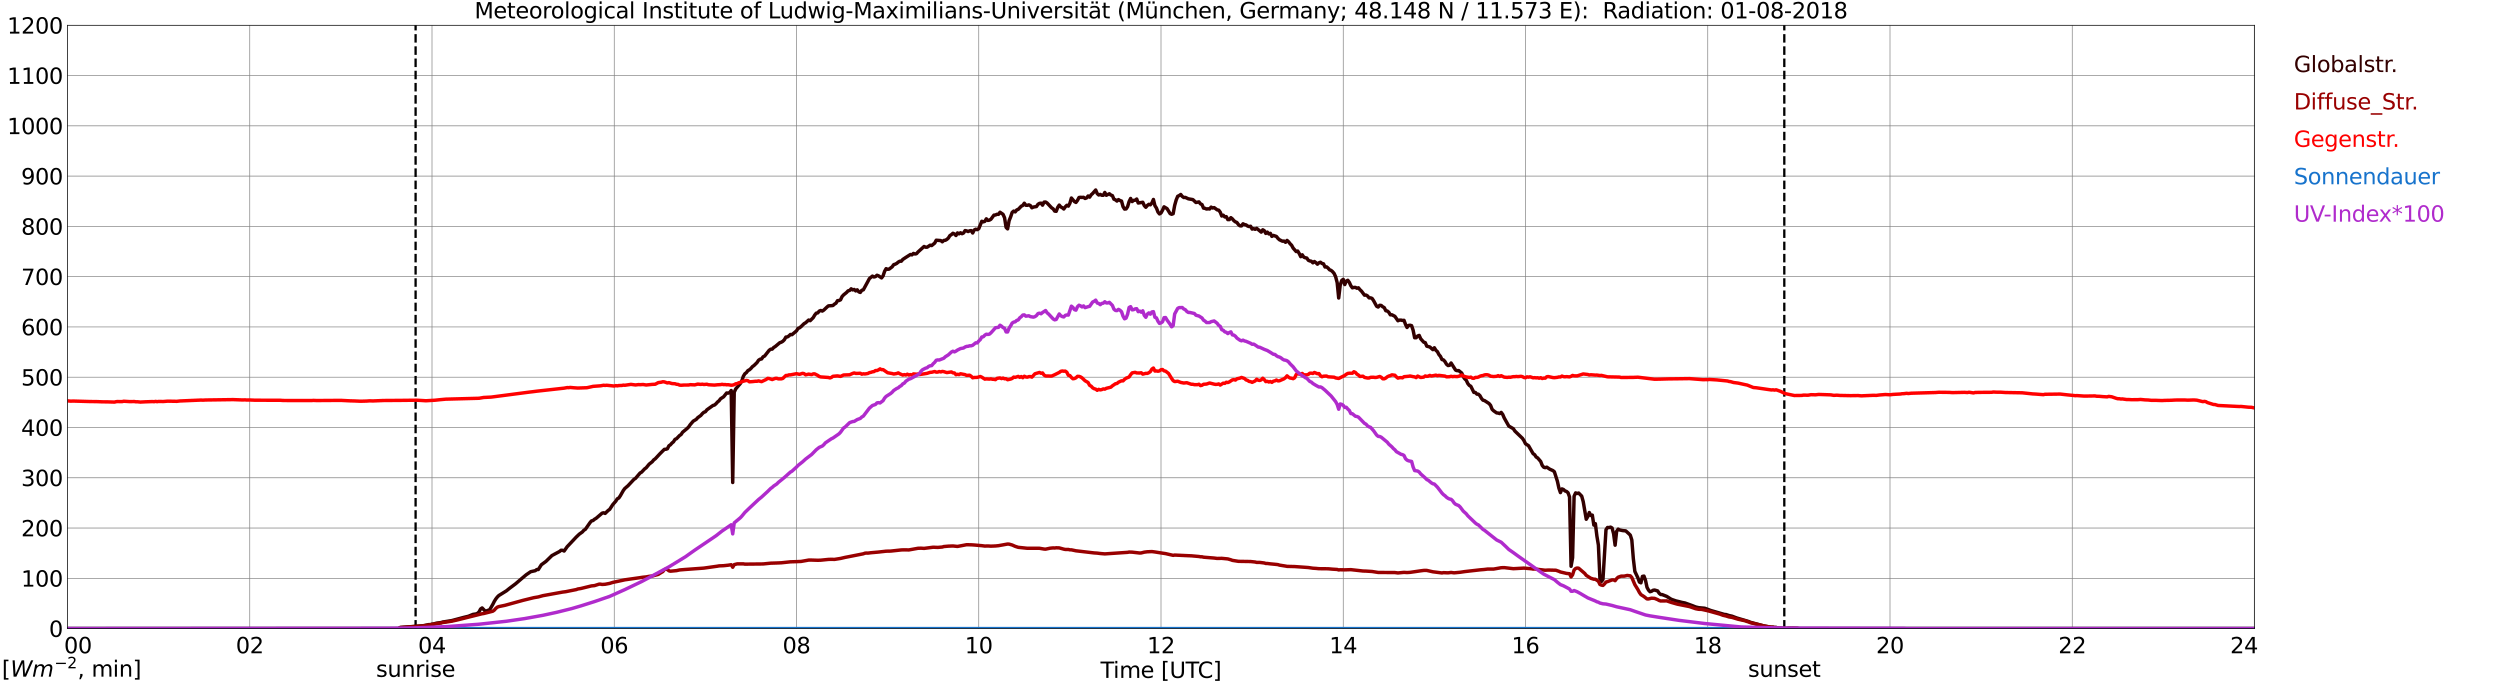 <?xml version="1.0" encoding="utf-8" standalone="no"?>
<!DOCTYPE svg PUBLIC "-//W3C//DTD SVG 1.1//EN"
  "http://www.w3.org/Graphics/SVG/1.1/DTD/svg11.dtd">
<svg xmlns:xlink="http://www.w3.org/1999/xlink" width="1085.4pt" height="296.64pt" viewBox="0 0 1085.4 296.64" xmlns="http://www.w3.org/2000/svg" version="1.1">
 <defs>
  <style type="text/css">*{stroke-linejoin: round; stroke-linecap: butt}</style>
 </defs>
 <g id="figure_1">
  <g id="patch_1">
   <path d="M 0 296.64 
L 1085.4 296.64 
L 1085.4 0 
L 0 0 
z
" style="fill: #ffffff"/>
  </g>
  <g id="axes_1">
   <g id="patch_2">
    <path d="M 29.306 272.909 
L 978.814 272.909 
L 978.814 10.976 
L 29.306 10.976 
z
" style="fill: #ffffff"/>
   </g>
   <g id="patch_3">
    <path d="M 978.814 272.909 
L 978.814 272.909 
L 978.814 10.976 
L 978.814 10.976 
z
" clip-path="url(#p1a089b5684)" style="fill: #d3d3d3; opacity: 0.25; stroke: #d3d3d3; stroke-linejoin: miter"/>
   </g>
   <g id="matplotlib.axis_1">
    <g id="xtick_1">
     <g id="line2d_1">
      <path d="M 29.306 272.909 
L 29.306 10.976 
" clip-path="url(#p1a089b5684)" style="fill: none; stroke: #808080; stroke-width: 0.3; stroke-linecap: square"/>
     </g>
     <g id="line2d_2"/>
     <g id="text_1">
      <!--    00 -->
      <g transform="translate(18.733 283.627) scale(0.095 -0.095)">
       <defs>
        <path id="DejaVuSans-20" transform="scale(0.016)"/>
        <path id="DejaVuSans-30" d="M 2034 4250 
Q 1547 4250 1301 3770 
Q 1056 3291 1056 2328 
Q 1056 1369 1301 889 
Q 1547 409 2034 409 
Q 2525 409 2770 889 
Q 3016 1369 3016 2328 
Q 3016 3291 2770 3770 
Q 2525 4250 2034 4250 
z
M 2034 4750 
Q 2819 4750 3233 4129 
Q 3647 3509 3647 2328 
Q 3647 1150 3233 529 
Q 2819 -91 2034 -91 
Q 1250 -91 836 529 
Q 422 1150 422 2328 
Q 422 3509 836 4129 
Q 1250 4750 2034 4750 
z
" transform="scale(0.016)"/>
       </defs>
       <use xlink:href="#DejaVuSans-20"/>
       <use xlink:href="#DejaVuSans-20" transform="translate(31.787 0)"/>
       <use xlink:href="#DejaVuSans-20" transform="translate(63.574 0)"/>
       <use xlink:href="#DejaVuSans-30" transform="translate(95.361 0)"/>
       <use xlink:href="#DejaVuSans-30" transform="translate(158.984 0)"/>
      </g>
     </g>
    </g>
    <g id="xtick_2">
     <g id="line2d_3">
      <path d="M 108.431 272.909 
L 108.431 10.976 
" clip-path="url(#p1a089b5684)" style="fill: none; stroke: #808080; stroke-width: 0.3; stroke-linecap: square"/>
     </g>
     <g id="line2d_4"/>
     <g id="text_2">
      <!-- 02 -->
      <g transform="translate(102.387 283.627) scale(0.095 -0.095)">
       <defs>
        <path id="DejaVuSans-32" d="M 1228 531 
L 3431 531 
L 3431 0 
L 469 0 
L 469 531 
Q 828 903 1448 1529 
Q 2069 2156 2228 2338 
Q 2531 2678 2651 2914 
Q 2772 3150 2772 3378 
Q 2772 3750 2511 3984 
Q 2250 4219 1831 4219 
Q 1534 4219 1204 4116 
Q 875 4013 500 3803 
L 500 4441 
Q 881 4594 1212 4672 
Q 1544 4750 1819 4750 
Q 2544 4750 2975 4387 
Q 3406 4025 3406 3419 
Q 3406 3131 3298 2873 
Q 3191 2616 2906 2266 
Q 2828 2175 2409 1742 
Q 1991 1309 1228 531 
z
" transform="scale(0.016)"/>
       </defs>
       <use xlink:href="#DejaVuSans-30"/>
       <use xlink:href="#DejaVuSans-32" transform="translate(63.623 0)"/>
      </g>
     </g>
    </g>
    <g id="xtick_3">
     <g id="line2d_5">
      <path d="M 187.557 272.909 
L 187.557 10.976 
" clip-path="url(#p1a089b5684)" style="fill: none; stroke: #808080; stroke-width: 0.3; stroke-linecap: square"/>
     </g>
     <g id="line2d_6"/>
     <g id="text_3">
      <!-- 04 -->
      <g transform="translate(181.513 283.627) scale(0.095 -0.095)">
       <defs>
        <path id="DejaVuSans-34" d="M 2419 4116 
L 825 1625 
L 2419 1625 
L 2419 4116 
z
M 2253 4666 
L 3047 4666 
L 3047 1625 
L 3713 1625 
L 3713 1100 
L 3047 1100 
L 3047 0 
L 2419 0 
L 2419 1100 
L 313 1100 
L 313 1709 
L 2253 4666 
z
" transform="scale(0.016)"/>
       </defs>
       <use xlink:href="#DejaVuSans-30"/>
       <use xlink:href="#DejaVuSans-34" transform="translate(63.623 0)"/>
      </g>
     </g>
    </g>
    <g id="xtick_4">
     <g id="line2d_7">
      <path d="M 266.683 272.909 
L 266.683 10.976 
" clip-path="url(#p1a089b5684)" style="fill: none; stroke: #808080; stroke-width: 0.3; stroke-linecap: square"/>
     </g>
     <g id="line2d_8"/>
     <g id="text_4">
      <!-- 06 -->
      <g transform="translate(260.638 283.627) scale(0.095 -0.095)">
       <defs>
        <path id="DejaVuSans-36" d="M 2113 2584 
Q 1688 2584 1439 2293 
Q 1191 2003 1191 1497 
Q 1191 994 1439 701 
Q 1688 409 2113 409 
Q 2538 409 2786 701 
Q 3034 994 3034 1497 
Q 3034 2003 2786 2293 
Q 2538 2584 2113 2584 
z
M 3366 4563 
L 3366 3988 
Q 3128 4100 2886 4159 
Q 2644 4219 2406 4219 
Q 1781 4219 1451 3797 
Q 1122 3375 1075 2522 
Q 1259 2794 1537 2939 
Q 1816 3084 2150 3084 
Q 2853 3084 3261 2657 
Q 3669 2231 3669 1497 
Q 3669 778 3244 343 
Q 2819 -91 2113 -91 
Q 1303 -91 875 529 
Q 447 1150 447 2328 
Q 447 3434 972 4092 
Q 1497 4750 2381 4750 
Q 2619 4750 2861 4703 
Q 3103 4656 3366 4563 
z
" transform="scale(0.016)"/>
       </defs>
       <use xlink:href="#DejaVuSans-30"/>
       <use xlink:href="#DejaVuSans-36" transform="translate(63.623 0)"/>
      </g>
     </g>
    </g>
    <g id="xtick_5">
     <g id="line2d_9">
      <path d="M 345.808 272.909 
L 345.808 10.976 
" clip-path="url(#p1a089b5684)" style="fill: none; stroke: #808080; stroke-width: 0.3; stroke-linecap: square"/>
     </g>
     <g id="line2d_10"/>
     <g id="text_5">
      <!-- 08 -->
      <g transform="translate(339.764 283.627) scale(0.095 -0.095)">
       <defs>
        <path id="DejaVuSans-38" d="M 2034 2216 
Q 1584 2216 1326 1975 
Q 1069 1734 1069 1313 
Q 1069 891 1326 650 
Q 1584 409 2034 409 
Q 2484 409 2743 651 
Q 3003 894 3003 1313 
Q 3003 1734 2745 1975 
Q 2488 2216 2034 2216 
z
M 1403 2484 
Q 997 2584 770 2862 
Q 544 3141 544 3541 
Q 544 4100 942 4425 
Q 1341 4750 2034 4750 
Q 2731 4750 3128 4425 
Q 3525 4100 3525 3541 
Q 3525 3141 3298 2862 
Q 3072 2584 2669 2484 
Q 3125 2378 3379 2068 
Q 3634 1759 3634 1313 
Q 3634 634 3220 271 
Q 2806 -91 2034 -91 
Q 1263 -91 848 271 
Q 434 634 434 1313 
Q 434 1759 690 2068 
Q 947 2378 1403 2484 
z
M 1172 3481 
Q 1172 3119 1398 2916 
Q 1625 2713 2034 2713 
Q 2441 2713 2670 2916 
Q 2900 3119 2900 3481 
Q 2900 3844 2670 4047 
Q 2441 4250 2034 4250 
Q 1625 4250 1398 4047 
Q 1172 3844 1172 3481 
z
" transform="scale(0.016)"/>
       </defs>
       <use xlink:href="#DejaVuSans-30"/>
       <use xlink:href="#DejaVuSans-38" transform="translate(63.623 0)"/>
      </g>
     </g>
    </g>
    <g id="xtick_6">
     <g id="line2d_11">
      <path d="M 424.934 272.909 
L 424.934 10.976 
" clip-path="url(#p1a089b5684)" style="fill: none; stroke: #808080; stroke-width: 0.3; stroke-linecap: square"/>
     </g>
     <g id="line2d_12"/>
     <g id="text_6">
      <!-- 10 -->
      <g transform="translate(418.89 283.627) scale(0.095 -0.095)">
       <defs>
        <path id="DejaVuSans-31" d="M 794 531 
L 1825 531 
L 1825 4091 
L 703 3866 
L 703 4441 
L 1819 4666 
L 2450 4666 
L 2450 531 
L 3481 531 
L 3481 0 
L 794 0 
L 794 531 
z
" transform="scale(0.016)"/>
       </defs>
       <use xlink:href="#DejaVuSans-31"/>
       <use xlink:href="#DejaVuSans-30" transform="translate(63.623 0)"/>
      </g>
     </g>
    </g>
    <g id="xtick_7">
     <g id="line2d_13">
      <path d="M 504.06 272.909 
L 504.06 10.976 
" clip-path="url(#p1a089b5684)" style="fill: none; stroke: #808080; stroke-width: 0.3; stroke-linecap: square"/>
     </g>
     <g id="line2d_14"/>
     <g id="text_7">
      <!-- 12 -->
      <g transform="translate(498.015 283.627) scale(0.095 -0.095)">
       <use xlink:href="#DejaVuSans-31"/>
       <use xlink:href="#DejaVuSans-32" transform="translate(63.623 0)"/>
      </g>
     </g>
    </g>
    <g id="xtick_8">
     <g id="line2d_15">
      <path d="M 583.185 272.909 
L 583.185 10.976 
" clip-path="url(#p1a089b5684)" style="fill: none; stroke: #808080; stroke-width: 0.3; stroke-linecap: square"/>
     </g>
     <g id="line2d_16"/>
     <g id="text_8">
      <!-- 14 -->
      <g transform="translate(577.141 283.627) scale(0.095 -0.095)">
       <use xlink:href="#DejaVuSans-31"/>
       <use xlink:href="#DejaVuSans-34" transform="translate(63.623 0)"/>
      </g>
     </g>
    </g>
    <g id="xtick_9">
     <g id="line2d_17">
      <path d="M 662.311 272.909 
L 662.311 10.976 
" clip-path="url(#p1a089b5684)" style="fill: none; stroke: #808080; stroke-width: 0.3; stroke-linecap: square"/>
     </g>
     <g id="line2d_18"/>
     <g id="text_9">
      <!-- 16 -->
      <g transform="translate(656.267 283.627) scale(0.095 -0.095)">
       <use xlink:href="#DejaVuSans-31"/>
       <use xlink:href="#DejaVuSans-36" transform="translate(63.623 0)"/>
      </g>
     </g>
    </g>
    <g id="xtick_10">
     <g id="line2d_19">
      <path d="M 741.437 272.909 
L 741.437 10.976 
" clip-path="url(#p1a089b5684)" style="fill: none; stroke: #808080; stroke-width: 0.3; stroke-linecap: square"/>
     </g>
     <g id="line2d_20"/>
     <g id="text_10">
      <!-- 18 -->
      <g transform="translate(735.392 283.627) scale(0.095 -0.095)">
       <use xlink:href="#DejaVuSans-31"/>
       <use xlink:href="#DejaVuSans-38" transform="translate(63.623 0)"/>
      </g>
     </g>
    </g>
    <g id="xtick_11">
     <g id="line2d_21">
      <path d="M 820.562 272.909 
L 820.562 10.976 
" clip-path="url(#p1a089b5684)" style="fill: none; stroke: #808080; stroke-width: 0.3; stroke-linecap: square"/>
     </g>
     <g id="line2d_22"/>
     <g id="text_11">
      <!-- 20 -->
      <g transform="translate(814.518 283.627) scale(0.095 -0.095)">
       <use xlink:href="#DejaVuSans-32"/>
       <use xlink:href="#DejaVuSans-30" transform="translate(63.623 0)"/>
      </g>
     </g>
    </g>
    <g id="xtick_12">
     <g id="line2d_23">
      <path d="M 899.688 272.909 
L 899.688 10.976 
" clip-path="url(#p1a089b5684)" style="fill: none; stroke: #808080; stroke-width: 0.3; stroke-linecap: square"/>
     </g>
     <g id="line2d_24"/>
     <g id="text_12">
      <!-- 22 -->
      <g transform="translate(893.644 283.627) scale(0.095 -0.095)">
       <use xlink:href="#DejaVuSans-32"/>
       <use xlink:href="#DejaVuSans-32" transform="translate(63.623 0)"/>
      </g>
     </g>
    </g>
    <g id="xtick_13">
     <g id="line2d_25">
      <path d="M 978.814 272.909 
L 978.814 10.976 
" clip-path="url(#p1a089b5684)" style="fill: none; stroke: #808080; stroke-width: 0.3; stroke-linecap: square"/>
     </g>
     <g id="line2d_26"/>
     <g id="text_13">
      <!-- 24    -->
      <g transform="translate(968.241 283.627) scale(0.095 -0.095)">
       <use xlink:href="#DejaVuSans-32"/>
       <use xlink:href="#DejaVuSans-34" transform="translate(63.623 0)"/>
       <use xlink:href="#DejaVuSans-20" transform="translate(127.246 0)"/>
       <use xlink:href="#DejaVuSans-20" transform="translate(159.033 0)"/>
       <use xlink:href="#DejaVuSans-20" transform="translate(190.82 0)"/>
      </g>
     </g>
    </g>
    <g id="text_14">
     <!-- Time [UTC] -->
     <g transform="translate(477.806 294.322) scale(0.095 -0.095)">
      <defs>
       <path id="DejaVuSans-54" d="M -19 4666 
L 3928 4666 
L 3928 4134 
L 2272 4134 
L 2272 0 
L 1638 0 
L 1638 4134 
L -19 4134 
L -19 4666 
z
" transform="scale(0.016)"/>
       <path id="DejaVuSans-69" d="M 603 3500 
L 1178 3500 
L 1178 0 
L 603 0 
L 603 3500 
z
M 603 4863 
L 1178 4863 
L 1178 4134 
L 603 4134 
L 603 4863 
z
" transform="scale(0.016)"/>
       <path id="DejaVuSans-6d" d="M 3328 2828 
Q 3544 3216 3844 3400 
Q 4144 3584 4550 3584 
Q 5097 3584 5394 3201 
Q 5691 2819 5691 2113 
L 5691 0 
L 5113 0 
L 5113 2094 
Q 5113 2597 4934 2840 
Q 4756 3084 4391 3084 
Q 3944 3084 3684 2787 
Q 3425 2491 3425 1978 
L 3425 0 
L 2847 0 
L 2847 2094 
Q 2847 2600 2669 2842 
Q 2491 3084 2119 3084 
Q 1678 3084 1418 2786 
Q 1159 2488 1159 1978 
L 1159 0 
L 581 0 
L 581 3500 
L 1159 3500 
L 1159 2956 
Q 1356 3278 1631 3431 
Q 1906 3584 2284 3584 
Q 2666 3584 2933 3390 
Q 3200 3197 3328 2828 
z
" transform="scale(0.016)"/>
       <path id="DejaVuSans-65" d="M 3597 1894 
L 3597 1613 
L 953 1613 
Q 991 1019 1311 708 
Q 1631 397 2203 397 
Q 2534 397 2845 478 
Q 3156 559 3463 722 
L 3463 178 
Q 3153 47 2828 -22 
Q 2503 -91 2169 -91 
Q 1331 -91 842 396 
Q 353 884 353 1716 
Q 353 2575 817 3079 
Q 1281 3584 2069 3584 
Q 2775 3584 3186 3129 
Q 3597 2675 3597 1894 
z
M 3022 2063 
Q 3016 2534 2758 2815 
Q 2500 3097 2075 3097 
Q 1594 3097 1305 2825 
Q 1016 2553 972 2059 
L 3022 2063 
z
" transform="scale(0.016)"/>
       <path id="DejaVuSans-5b" d="M 550 4863 
L 1875 4863 
L 1875 4416 
L 1125 4416 
L 1125 -397 
L 1875 -397 
L 1875 -844 
L 550 -844 
L 550 4863 
z
" transform="scale(0.016)"/>
       <path id="DejaVuSans-55" d="M 556 4666 
L 1191 4666 
L 1191 1831 
Q 1191 1081 1462 751 
Q 1734 422 2344 422 
Q 2950 422 3222 751 
Q 3494 1081 3494 1831 
L 3494 4666 
L 4128 4666 
L 4128 1753 
Q 4128 841 3676 375 
Q 3225 -91 2344 -91 
Q 1459 -91 1007 375 
Q 556 841 556 1753 
L 556 4666 
z
" transform="scale(0.016)"/>
       <path id="DejaVuSans-43" d="M 4122 4306 
L 4122 3641 
Q 3803 3938 3442 4084 
Q 3081 4231 2675 4231 
Q 1875 4231 1450 3742 
Q 1025 3253 1025 2328 
Q 1025 1406 1450 917 
Q 1875 428 2675 428 
Q 3081 428 3442 575 
Q 3803 722 4122 1019 
L 4122 359 
Q 3791 134 3420 21 
Q 3050 -91 2638 -91 
Q 1578 -91 968 557 
Q 359 1206 359 2328 
Q 359 3453 968 4101 
Q 1578 4750 2638 4750 
Q 3056 4750 3426 4639 
Q 3797 4528 4122 4306 
z
" transform="scale(0.016)"/>
       <path id="DejaVuSans-5d" d="M 1947 4863 
L 1947 -844 
L 622 -844 
L 622 -397 
L 1369 -397 
L 1369 4416 
L 622 4416 
L 622 4863 
L 1947 4863 
z
" transform="scale(0.016)"/>
      </defs>
      <use xlink:href="#DejaVuSans-54"/>
      <use xlink:href="#DejaVuSans-69" transform="translate(57.959 0)"/>
      <use xlink:href="#DejaVuSans-6d" transform="translate(85.742 0)"/>
      <use xlink:href="#DejaVuSans-65" transform="translate(183.154 0)"/>
      <use xlink:href="#DejaVuSans-20" transform="translate(244.678 0)"/>
      <use xlink:href="#DejaVuSans-5b" transform="translate(276.465 0)"/>
      <use xlink:href="#DejaVuSans-55" transform="translate(315.479 0)"/>
      <use xlink:href="#DejaVuSans-54" transform="translate(388.672 0)"/>
      <use xlink:href="#DejaVuSans-43" transform="translate(443.881 0)"/>
      <use xlink:href="#DejaVuSans-5d" transform="translate(513.705 0)"/>
     </g>
    </g>
   </g>
   <g id="matplotlib.axis_2">
    <g id="ytick_1">
     <g id="line2d_27">
      <path d="M 29.306 272.909 
L 978.814 272.909 
" clip-path="url(#p1a089b5684)" style="fill: none; stroke: #808080; stroke-width: 0.3; stroke-linecap: square"/>
     </g>
     <g id="line2d_28"/>
     <g id="text_15">
      <!-- 0 -->
      <g transform="translate(21.261 276.518) scale(0.095 -0.095)">
       <use xlink:href="#DejaVuSans-30"/>
      </g>
     </g>
    </g>
    <g id="ytick_2">
     <g id="line2d_29">
      <path d="M 29.306 251.081 
L 978.814 251.081 
" clip-path="url(#p1a089b5684)" style="fill: none; stroke: #808080; stroke-width: 0.3; stroke-linecap: square"/>
     </g>
     <g id="line2d_30"/>
     <g id="text_16">
      <!-- 100 -->
      <g transform="translate(9.173 254.69) scale(0.095 -0.095)">
       <use xlink:href="#DejaVuSans-31"/>
       <use xlink:href="#DejaVuSans-30" transform="translate(63.623 0)"/>
       <use xlink:href="#DejaVuSans-30" transform="translate(127.246 0)"/>
      </g>
     </g>
    </g>
    <g id="ytick_3">
     <g id="line2d_31">
      <path d="M 29.306 229.253 
L 978.814 229.253 
" clip-path="url(#p1a089b5684)" style="fill: none; stroke: #808080; stroke-width: 0.3; stroke-linecap: square"/>
     </g>
     <g id="line2d_32"/>
     <g id="text_17">
      <!-- 200 -->
      <g transform="translate(9.173 232.863) scale(0.095 -0.095)">
       <use xlink:href="#DejaVuSans-32"/>
       <use xlink:href="#DejaVuSans-30" transform="translate(63.623 0)"/>
       <use xlink:href="#DejaVuSans-30" transform="translate(127.246 0)"/>
      </g>
     </g>
    </g>
    <g id="ytick_4">
     <g id="line2d_33">
      <path d="M 29.306 207.426 
L 978.814 207.426 
" clip-path="url(#p1a089b5684)" style="fill: none; stroke: #808080; stroke-width: 0.3; stroke-linecap: square"/>
     </g>
     <g id="line2d_34"/>
     <g id="text_18">
      <!-- 300 -->
      <g transform="translate(9.173 211.035) scale(0.095 -0.095)">
       <defs>
        <path id="DejaVuSans-33" d="M 2597 2516 
Q 3050 2419 3304 2112 
Q 3559 1806 3559 1356 
Q 3559 666 3084 287 
Q 2609 -91 1734 -91 
Q 1441 -91 1130 -33 
Q 819 25 488 141 
L 488 750 
Q 750 597 1062 519 
Q 1375 441 1716 441 
Q 2309 441 2620 675 
Q 2931 909 2931 1356 
Q 2931 1769 2642 2001 
Q 2353 2234 1838 2234 
L 1294 2234 
L 1294 2753 
L 1863 2753 
Q 2328 2753 2575 2939 
Q 2822 3125 2822 3475 
Q 2822 3834 2567 4026 
Q 2313 4219 1838 4219 
Q 1578 4219 1281 4162 
Q 984 4106 628 3988 
L 628 4550 
Q 988 4650 1302 4700 
Q 1616 4750 1894 4750 
Q 2613 4750 3031 4423 
Q 3450 4097 3450 3541 
Q 3450 3153 3228 2886 
Q 3006 2619 2597 2516 
z
" transform="scale(0.016)"/>
       </defs>
       <use xlink:href="#DejaVuSans-33"/>
       <use xlink:href="#DejaVuSans-30" transform="translate(63.623 0)"/>
       <use xlink:href="#DejaVuSans-30" transform="translate(127.246 0)"/>
      </g>
     </g>
    </g>
    <g id="ytick_5">
     <g id="line2d_35">
      <path d="M 29.306 185.598 
L 978.814 185.598 
" clip-path="url(#p1a089b5684)" style="fill: none; stroke: #808080; stroke-width: 0.3; stroke-linecap: square"/>
     </g>
     <g id="line2d_36"/>
     <g id="text_19">
      <!-- 400 -->
      <g transform="translate(9.173 189.207) scale(0.095 -0.095)">
       <use xlink:href="#DejaVuSans-34"/>
       <use xlink:href="#DejaVuSans-30" transform="translate(63.623 0)"/>
       <use xlink:href="#DejaVuSans-30" transform="translate(127.246 0)"/>
      </g>
     </g>
    </g>
    <g id="ytick_6">
     <g id="line2d_37">
      <path d="M 29.306 163.77 
L 978.814 163.77 
" clip-path="url(#p1a089b5684)" style="fill: none; stroke: #808080; stroke-width: 0.3; stroke-linecap: square"/>
     </g>
     <g id="line2d_38"/>
     <g id="text_20">
      <!-- 500 -->
      <g transform="translate(9.173 167.379) scale(0.095 -0.095)">
       <defs>
        <path id="DejaVuSans-35" d="M 691 4666 
L 3169 4666 
L 3169 4134 
L 1269 4134 
L 1269 2991 
Q 1406 3038 1543 3061 
Q 1681 3084 1819 3084 
Q 2600 3084 3056 2656 
Q 3513 2228 3513 1497 
Q 3513 744 3044 326 
Q 2575 -91 1722 -91 
Q 1428 -91 1123 -41 
Q 819 9 494 109 
L 494 744 
Q 775 591 1075 516 
Q 1375 441 1709 441 
Q 2250 441 2565 725 
Q 2881 1009 2881 1497 
Q 2881 1984 2565 2268 
Q 2250 2553 1709 2553 
Q 1456 2553 1204 2497 
Q 953 2441 691 2322 
L 691 4666 
z
" transform="scale(0.016)"/>
       </defs>
       <use xlink:href="#DejaVuSans-35"/>
       <use xlink:href="#DejaVuSans-30" transform="translate(63.623 0)"/>
       <use xlink:href="#DejaVuSans-30" transform="translate(127.246 0)"/>
      </g>
     </g>
    </g>
    <g id="ytick_7">
     <g id="line2d_39">
      <path d="M 29.306 141.942 
L 978.814 141.942 
" clip-path="url(#p1a089b5684)" style="fill: none; stroke: #808080; stroke-width: 0.3; stroke-linecap: square"/>
     </g>
     <g id="line2d_40"/>
     <g id="text_21">
      <!-- 600 -->
      <g transform="translate(9.173 145.551) scale(0.095 -0.095)">
       <use xlink:href="#DejaVuSans-36"/>
       <use xlink:href="#DejaVuSans-30" transform="translate(63.623 0)"/>
       <use xlink:href="#DejaVuSans-30" transform="translate(127.246 0)"/>
      </g>
     </g>
    </g>
    <g id="ytick_8">
     <g id="line2d_41">
      <path d="M 29.306 120.114 
L 978.814 120.114 
" clip-path="url(#p1a089b5684)" style="fill: none; stroke: #808080; stroke-width: 0.3; stroke-linecap: square"/>
     </g>
     <g id="line2d_42"/>
     <g id="text_22">
      <!-- 700 -->
      <g transform="translate(9.173 123.724) scale(0.095 -0.095)">
       <defs>
        <path id="DejaVuSans-37" d="M 525 4666 
L 3525 4666 
L 3525 4397 
L 1831 0 
L 1172 0 
L 2766 4134 
L 525 4134 
L 525 4666 
z
" transform="scale(0.016)"/>
       </defs>
       <use xlink:href="#DejaVuSans-37"/>
       <use xlink:href="#DejaVuSans-30" transform="translate(63.623 0)"/>
       <use xlink:href="#DejaVuSans-30" transform="translate(127.246 0)"/>
      </g>
     </g>
    </g>
    <g id="ytick_9">
     <g id="line2d_43">
      <path d="M 29.306 98.287 
L 978.814 98.287 
" clip-path="url(#p1a089b5684)" style="fill: none; stroke: #808080; stroke-width: 0.3; stroke-linecap: square"/>
     </g>
     <g id="line2d_44"/>
     <g id="text_23">
      <!-- 800 -->
      <g transform="translate(9.173 101.896) scale(0.095 -0.095)">
       <use xlink:href="#DejaVuSans-38"/>
       <use xlink:href="#DejaVuSans-30" transform="translate(63.623 0)"/>
       <use xlink:href="#DejaVuSans-30" transform="translate(127.246 0)"/>
      </g>
     </g>
    </g>
    <g id="ytick_10">
     <g id="line2d_45">
      <path d="M 29.306 76.459 
L 978.814 76.459 
" clip-path="url(#p1a089b5684)" style="fill: none; stroke: #808080; stroke-width: 0.3; stroke-linecap: square"/>
     </g>
     <g id="line2d_46"/>
     <g id="text_24">
      <!-- 900 -->
      <g transform="translate(9.173 80.068) scale(0.095 -0.095)">
       <defs>
        <path id="DejaVuSans-39" d="M 703 97 
L 703 672 
Q 941 559 1184 500 
Q 1428 441 1663 441 
Q 2288 441 2617 861 
Q 2947 1281 2994 2138 
Q 2813 1869 2534 1725 
Q 2256 1581 1919 1581 
Q 1219 1581 811 2004 
Q 403 2428 403 3163 
Q 403 3881 828 4315 
Q 1253 4750 1959 4750 
Q 2769 4750 3195 4129 
Q 3622 3509 3622 2328 
Q 3622 1225 3098 567 
Q 2575 -91 1691 -91 
Q 1453 -91 1209 -44 
Q 966 3 703 97 
z
M 1959 2075 
Q 2384 2075 2632 2365 
Q 2881 2656 2881 3163 
Q 2881 3666 2632 3958 
Q 2384 4250 1959 4250 
Q 1534 4250 1286 3958 
Q 1038 3666 1038 3163 
Q 1038 2656 1286 2365 
Q 1534 2075 1959 2075 
z
" transform="scale(0.016)"/>
       </defs>
       <use xlink:href="#DejaVuSans-39"/>
       <use xlink:href="#DejaVuSans-30" transform="translate(63.623 0)"/>
       <use xlink:href="#DejaVuSans-30" transform="translate(127.246 0)"/>
      </g>
     </g>
    </g>
    <g id="ytick_11">
     <g id="line2d_47">
      <path d="M 29.306 54.631 
L 978.814 54.631 
" clip-path="url(#p1a089b5684)" style="fill: none; stroke: #808080; stroke-width: 0.3; stroke-linecap: square"/>
     </g>
     <g id="line2d_48"/>
     <g id="text_25">
      <!-- 1000 -->
      <g transform="translate(3.128 58.24) scale(0.095 -0.095)">
       <use xlink:href="#DejaVuSans-31"/>
       <use xlink:href="#DejaVuSans-30" transform="translate(63.623 0)"/>
       <use xlink:href="#DejaVuSans-30" transform="translate(127.246 0)"/>
       <use xlink:href="#DejaVuSans-30" transform="translate(190.869 0)"/>
      </g>
     </g>
    </g>
    <g id="ytick_12">
     <g id="line2d_49">
      <path d="M 29.306 32.803 
L 978.814 32.803 
" clip-path="url(#p1a089b5684)" style="fill: none; stroke: #808080; stroke-width: 0.3; stroke-linecap: square"/>
     </g>
     <g id="line2d_50"/>
     <g id="text_26">
      <!-- 1100 -->
      <g transform="translate(3.128 36.413) scale(0.095 -0.095)">
       <use xlink:href="#DejaVuSans-31"/>
       <use xlink:href="#DejaVuSans-31" transform="translate(63.623 0)"/>
       <use xlink:href="#DejaVuSans-30" transform="translate(127.246 0)"/>
       <use xlink:href="#DejaVuSans-30" transform="translate(190.869 0)"/>
      </g>
     </g>
    </g>
    <g id="ytick_13">
     <g id="line2d_51">
      <path d="M 29.306 10.976 
L 978.814 10.976 
" clip-path="url(#p1a089b5684)" style="fill: none; stroke: #808080; stroke-width: 0.3; stroke-linecap: square"/>
     </g>
     <g id="line2d_52"/>
     <g id="text_27">
      <!-- 1200 -->
      <g transform="translate(3.128 14.585) scale(0.095 -0.095)">
       <use xlink:href="#DejaVuSans-31"/>
       <use xlink:href="#DejaVuSans-32" transform="translate(63.623 0)"/>
       <use xlink:href="#DejaVuSans-30" transform="translate(127.246 0)"/>
       <use xlink:href="#DejaVuSans-30" transform="translate(190.869 0)"/>
      </g>
     </g>
    </g>
   </g>
   <g id="line2d_53">
    <path d="M 180.436 272.909 
L 180.436 10.976 
" clip-path="url(#p1a089b5684)" style="fill: none; stroke-dasharray: 3.7,1.6; stroke-dashoffset: 0; stroke: #000000"/>
   </g>
   <g id="line2d_54">
    <path d="M 774.67 272.909 
L 774.67 10.976 
" clip-path="url(#p1a089b5684)" style="fill: none; stroke-dasharray: 3.7,1.6; stroke-dashoffset: 0; stroke: #000000"/>
   </g>
   <g id="line2d_55">
    <path d="M 29.306 272.909 
L 173.051 272.909 
L 173.71 272.418 
L 177.666 272.136 
L 182.941 271.728 
L 183.601 271.697 
L 186.238 271.163 
L 186.898 271.163 
L 187.557 270.975 
L 188.216 270.912 
L 189.535 270.536 
L 191.513 270.285 
L 192.173 270.067 
L 196.129 269.438 
L 201.404 268.028 
L 203.382 267.557 
L 205.36 266.742 
L 206.679 266.553 
L 207.339 266.271 
L 207.998 265.645 
L 208.657 264.389 
L 209.317 263.951 
L 210.635 265.3 
L 211.295 265.206 
L 212.614 264.704 
L 213.932 262.445 
L 214.592 261.128 
L 215.251 260.061 
L 215.91 259.214 
L 216.57 258.557 
L 219.867 256.518 
L 221.186 255.451 
L 223.823 253.476 
L 226.461 251.219 
L 228.439 249.555 
L 230.417 248.206 
L 232.395 247.768 
L 233.054 247.266 
L 233.714 247.266 
L 235.033 245.196 
L 237.011 243.753 
L 239.648 241.182 
L 242.945 239.425 
L 243.604 238.892 
L 244.264 238.923 
L 244.923 239.237 
L 246.242 237.356 
L 250.198 233.154 
L 251.517 231.899 
L 252.836 230.958 
L 253.495 230.205 
L 254.155 229.797 
L 256.133 226.944 
L 256.792 226.16 
L 257.451 226.003 
L 258.111 225.438 
L 258.77 225.062 
L 261.408 222.803 
L 262.067 222.615 
L 262.726 222.897 
L 264.045 221.611 
L 264.705 221.142 
L 266.023 219.103 
L 267.342 217.597 
L 268.002 216.563 
L 268.661 216.218 
L 269.32 215.246 
L 270.639 212.924 
L 271.298 212.046 
L 272.617 210.918 
L 275.255 208.096 
L 275.914 207.687 
L 277.892 205.367 
L 278.552 204.99 
L 279.87 203.579 
L 280.53 203.108 
L 281.849 201.51 
L 283.167 200.473 
L 283.827 199.659 
L 284.486 199.188 
L 286.464 197.055 
L 288.442 195.08 
L 289.102 195.049 
L 289.761 194.829 
L 290.42 193.543 
L 291.08 193.104 
L 291.739 192.351 
L 292.399 191.819 
L 293.058 190.751 
L 293.717 190.47 
L 295.036 189.09 
L 295.696 188.651 
L 296.355 187.647 
L 298.333 186.017 
L 298.992 185.358 
L 299.652 184.386 
L 300.971 182.85 
L 302.289 182.064 
L 302.949 181.313 
L 304.267 180.372 
L 304.927 179.586 
L 305.586 178.99 
L 306.246 178.772 
L 306.905 177.925 
L 309.543 176.044 
L 310.202 175.856 
L 310.861 175.291 
L 311.521 174.538 
L 312.18 174.005 
L 312.839 173.128 
L 314.158 172.281 
L 315.477 170.617 
L 316.136 170.681 
L 316.796 170.43 
L 317.455 169.552 
L 318.114 209.475 
L 318.774 170.272 
L 319.433 168.83 
L 320.752 167.293 
L 321.411 166.54 
L 322.071 165.348 
L 322.73 163.373 
L 323.39 162.275 
L 324.049 161.775 
L 324.708 160.895 
L 325.368 160.55 
L 326.027 159.955 
L 326.686 159.171 
L 327.346 158.699 
L 328.665 157.414 
L 329.324 156.412 
L 329.983 155.971 
L 330.643 155.847 
L 331.302 154.906 
L 331.961 154.591 
L 333.94 152.083 
L 334.599 151.612 
L 335.258 151.581 
L 335.918 150.861 
L 336.577 150.453 
L 338.555 148.79 
L 339.215 148.571 
L 339.874 148.163 
L 340.533 147.504 
L 341.193 146.345 
L 341.852 146.282 
L 342.512 145.843 
L 343.171 145.214 
L 343.83 145.308 
L 345.808 143.647 
L 346.468 142.58 
L 347.127 142.329 
L 347.787 141.796 
L 349.105 140.51 
L 349.765 140.135 
L 351.083 138.943 
L 351.743 139.225 
L 353.062 137.908 
L 353.721 136.778 
L 354.38 135.964 
L 355.04 135.837 
L 355.699 135.053 
L 356.359 134.802 
L 357.018 135.053 
L 357.677 134.615 
L 358.996 133.36 
L 359.655 132.796 
L 360.974 132.703 
L 361.634 132.639 
L 362.293 132.043 
L 362.952 131.635 
L 363.612 130.537 
L 364.271 130.474 
L 364.93 130.162 
L 365.59 128.75 
L 366.249 128.029 
L 367.568 126.962 
L 368.227 126.242 
L 368.887 126.115 
L 369.546 125.395 
L 370.206 125.864 
L 370.865 125.676 
L 371.524 126.305 
L 372.184 125.833 
L 372.843 126.711 
L 373.502 126.962 
L 374.162 126.021 
L 374.821 125.833 
L 376.799 122.195 
L 377.459 120.942 
L 378.777 119.874 
L 379.437 120.252 
L 380.096 120.095 
L 380.756 119.499 
L 381.415 119.75 
L 382.734 120.658 
L 383.393 119.781 
L 384.053 117.805 
L 384.712 116.644 
L 385.371 116.928 
L 386.031 116.832 
L 387.349 115.83 
L 388.009 114.889 
L 388.668 114.699 
L 389.328 114.354 
L 389.987 113.791 
L 390.646 113.413 
L 391.306 113.413 
L 391.965 112.63 
L 393.284 111.752 
L 395.262 110.497 
L 395.921 110.654 
L 396.581 110.028 
L 397.24 110.279 
L 397.899 110.152 
L 398.559 109.399 
L 401.196 107.016 
L 401.856 107.33 
L 402.515 107.33 
L 403.834 106.452 
L 404.493 106.61 
L 405.812 105.542 
L 406.471 104.287 
L 408.45 104.444 
L 409.109 104.977 
L 409.768 104.381 
L 410.428 104.32 
L 411.087 103.942 
L 411.746 103.346 
L 412.406 102.281 
L 413.065 101.873 
L 413.725 101.277 
L 414.384 101.591 
L 415.043 102.248 
L 415.703 101.12 
L 416.362 101.528 
L 417.022 101.057 
L 417.681 101.465 
L 418.34 101.153 
L 419 100.116 
L 419.659 100.242 
L 420.318 100.524 
L 420.978 100.212 
L 421.637 100.116 
L 422.297 101.153 
L 422.956 99.865 
L 423.615 99.52 
L 424.275 99.71 
L 424.934 99.302 
L 426.253 96.071 
L 426.912 96.322 
L 427.572 96.102 
L 428.231 95.004 
L 428.89 95.696 
L 429.55 95.569 
L 430.209 95.194 
L 431.528 93.406 
L 432.187 93.343 
L 432.847 93.028 
L 433.506 93.061 
L 434.165 92.151 
L 435.484 93.061 
L 436.144 94.565 
L 436.803 98.736 
L 437.462 99.365 
L 438.122 95.79 
L 438.781 94.159 
L 439.44 92.214 
L 440.1 91.649 
L 440.759 91.994 
L 441.419 91.147 
L 442.078 90.896 
L 443.397 89.516 
L 444.056 89.202 
L 444.716 88.231 
L 445.375 89.108 
L 446.034 89.141 
L 446.694 88.951 
L 447.353 89.265 
L 448.012 90.206 
L 448.672 89.892 
L 449.991 89.673 
L 450.65 88.702 
L 451.309 88.294 
L 451.969 88.2 
L 452.628 89.078 
L 453.287 87.759 
L 453.947 87.698 
L 454.606 88.137 
L 456.584 90.239 
L 457.244 90.678 
L 457.903 91.649 
L 458.563 91.743 
L 459.222 90.018 
L 459.881 89.047 
L 460.541 89.831 
L 461.2 90.176 
L 461.859 90.739 
L 462.519 89.798 
L 463.178 89.141 
L 463.838 89.486 
L 464.497 88.261 
L 465.156 85.974 
L 466.475 87.51 
L 467.134 87.886 
L 467.794 87.008 
L 468.453 85.753 
L 469.113 85.659 
L 469.772 85.723 
L 470.431 85.659 
L 471.091 86.161 
L 471.75 85.941 
L 472.409 85.094 
L 473.069 85.596 
L 473.728 84.592 
L 474.388 83.996 
L 475.706 82.492 
L 476.366 84.059 
L 477.025 84.655 
L 477.685 84.404 
L 478.344 84.782 
L 479.003 84.782 
L 479.663 83.557 
L 480.322 84.782 
L 481.641 84.123 
L 482.3 84.686 
L 482.96 84.937 
L 483.619 86.474 
L 484.278 86.757 
L 484.938 87.29 
L 485.597 86.663 
L 486.256 87.069 
L 486.916 87.29 
L 487.575 89.704 
L 488.235 90.771 
L 488.894 90.708 
L 489.553 89.737 
L 490.213 87.51 
L 490.872 86.161 
L 491.532 87.51 
L 492.191 86.976 
L 492.85 86.945 
L 493.51 86.412 
L 494.169 88.137 
L 496.147 87.822 
L 496.807 89.265 
L 497.466 89.988 
L 498.125 89.202 
L 498.785 88.702 
L 499.444 88.92 
L 500.103 88.137 
L 500.763 86.6 
L 501.422 89.298 
L 502.082 90.333 
L 502.741 92.057 
L 503.4 92.871 
L 504.06 92.465 
L 504.719 91.273 
L 505.379 89.798 
L 506.697 90.584 
L 508.016 92.747 
L 508.675 93.028 
L 509.335 92.777 
L 509.994 89.171 
L 510.654 86.818 
L 511.313 85.221 
L 511.972 84.906 
L 512.632 84.435 
L 513.291 85.282 
L 513.95 85.753 
L 514.61 85.69 
L 515.929 86.319 
L 517.907 86.663 
L 519.226 87.916 
L 520.544 87.665 
L 521.204 88.512 
L 521.863 88.827 
L 522.522 90.363 
L 523.182 90.457 
L 523.841 90.771 
L 524.501 90.645 
L 525.16 90.739 
L 525.819 89.925 
L 526.479 90.3 
L 527.138 90.143 
L 528.457 91.116 
L 529.116 91.241 
L 529.776 92.12 
L 530.435 93.781 
L 531.094 93.437 
L 531.754 94.19 
L 532.413 94.063 
L 533.073 95.349 
L 533.732 95.349 
L 534.391 94.504 
L 535.051 95.037 
L 535.71 95.82 
L 536.369 96.322 
L 537.029 96.604 
L 537.688 97.514 
L 538.348 98.047 
L 539.007 98.077 
L 539.666 97.169 
L 540.326 97.514 
L 540.985 97.638 
L 541.644 98.14 
L 542.304 98.361 
L 542.963 98.234 
L 543.623 99.459 
L 544.282 99.269 
L 544.941 99.553 
L 545.601 99.145 
L 547.579 100.775 
L 548.238 99.771 
L 548.898 100.149 
L 549.557 101.34 
L 550.216 100.775 
L 550.876 101.559 
L 551.535 101.308 
L 552.195 102.626 
L 552.854 102.218 
L 554.173 102.657 
L 554.832 103.504 
L 555.491 104.099 
L 556.81 104.726 
L 557.47 104.665 
L 558.129 105.197 
L 558.788 104.381 
L 559.448 104.977 
L 560.107 105.824 
L 560.766 106.483 
L 561.426 107.705 
L 562.745 109.212 
L 563.404 108.991 
L 564.063 110.058 
L 564.723 111.438 
L 565.382 110.624 
L 566.042 111.626 
L 566.701 111.909 
L 567.36 112.034 
L 568.02 113.007 
L 568.679 113.289 
L 569.338 113.413 
L 569.998 114.103 
L 570.657 113.54 
L 571.317 114.042 
L 571.976 114.699 
L 572.635 114.103 
L 573.295 113.854 
L 573.954 114.387 
L 574.613 114.544 
L 575.273 115.924 
L 575.932 115.86 
L 576.592 116.393 
L 577.251 117.146 
L 577.91 117.397 
L 578.57 117.962 
L 579.229 118.746 
L 579.889 120.189 
L 580.548 122.729 
L 581.207 129.378 
L 581.867 123.795 
L 582.526 121.756 
L 583.185 121.287 
L 583.845 123.544 
L 584.504 122.04 
L 585.164 121.693 
L 585.823 122.603 
L 586.482 124.046 
L 587.142 124.956 
L 587.801 124.799 
L 588.46 124.766 
L 589.12 125.144 
L 589.779 124.956 
L 590.439 125.77 
L 591.098 126.399 
L 592.417 128.154 
L 593.076 128.09 
L 593.736 128.499 
L 594.395 129.315 
L 595.054 129.315 
L 595.714 129.566 
L 596.373 130.57 
L 597.692 132.984 
L 598.351 133.298 
L 599.011 132.545 
L 599.67 132.607 
L 600.329 133.202 
L 600.989 133.547 
L 601.648 134.896 
L 602.307 135.023 
L 602.967 135.586 
L 603.626 136.684 
L 604.286 136.653 
L 605.604 137.343 
L 606.923 139.255 
L 607.582 138.974 
L 608.242 138.974 
L 608.901 139.131 
L 609.561 139.068 
L 610.22 140.855 
L 610.879 142.174 
L 611.539 141.294 
L 612.198 141.2 
L 612.858 141.388 
L 613.517 143.365 
L 614.176 146.626 
L 614.836 146.626 
L 615.495 145.873 
L 616.154 145.622 
L 616.814 147.096 
L 618.133 148.571 
L 618.792 148.759 
L 619.451 150.296 
L 620.77 150.641 
L 622.089 151.802 
L 622.748 150.985 
L 623.408 152.083 
L 624.067 152.679 
L 624.726 153.934 
L 625.386 154.718 
L 626.045 156.098 
L 626.705 156.255 
L 627.364 157.008 
L 628.023 158.136 
L 628.683 158.699 
L 629.342 158.606 
L 630.001 157.604 
L 631.98 160.708 
L 632.639 160.928 
L 633.298 160.895 
L 634.617 161.963 
L 635.276 163.53 
L 635.936 164.471 
L 636.595 165.097 
L 637.255 166.509 
L 637.914 167.326 
L 638.573 167.701 
L 639.892 170.366 
L 640.552 170.399 
L 641.211 171.119 
L 641.87 171.15 
L 642.53 171.779 
L 643.189 172.97 
L 643.848 173.754 
L 644.508 173.911 
L 646.486 175.197 
L 647.145 175.98 
L 647.805 177.705 
L 648.464 178.333 
L 649.783 179.274 
L 650.442 179.335 
L 651.102 179.556 
L 651.761 179.054 
L 652.42 179.931 
L 653.08 181.468 
L 655.058 184.982 
L 657.036 186.141 
L 657.695 187.145 
L 660.992 190.313 
L 661.652 191.317 
L 662.311 192.666 
L 663.63 193.513 
L 665.608 196.961 
L 666.267 197.4 
L 666.927 198.404 
L 667.586 198.812 
L 668.905 200.349 
L 669.564 202.043 
L 670.224 202.857 
L 670.883 203.047 
L 671.542 202.826 
L 672.861 203.704 
L 674.18 204.3 
L 674.839 204.802 
L 676.158 208.943 
L 676.817 211.953 
L 677.477 213.865 
L 678.136 212.267 
L 678.796 212.518 
L 679.455 213.144 
L 680.114 213.365 
L 680.774 213.928 
L 681.433 215.748 
L 682.092 245.855 
L 682.752 242.153 
L 683.411 215.434 
L 684.071 213.991 
L 684.73 214.242 
L 685.389 214.055 
L 686.708 215.401 
L 687.368 217.785 
L 688.686 225.438 
L 689.346 224.309 
L 690.005 222.522 
L 690.664 223.807 
L 691.324 223.65 
L 691.983 227.979 
L 692.643 227.352 
L 693.302 232.713 
L 693.961 236.666 
L 694.621 251.186 
L 695.28 252.441 
L 695.939 251.594 
L 697.258 229.954 
L 697.918 229.013 
L 698.577 229.044 
L 699.236 228.856 
L 699.896 229.234 
L 700.555 231.711 
L 701.215 236.697 
L 701.874 230.676 
L 702.533 229.736 
L 703.193 230.081 
L 704.511 230.362 
L 705.83 230.487 
L 707.149 231.678 
L 707.808 232.338 
L 708.468 234.44 
L 709.127 242.562 
L 709.786 248.082 
L 711.105 250.871 
L 711.765 252.692 
L 712.424 253.037 
L 713.083 250.245 
L 713.743 250.121 
L 714.402 251.908 
L 715.062 254.982 
L 715.721 256.204 
L 716.38 256.894 
L 717.04 256.706 
L 717.699 256.267 
L 718.358 256.173 
L 719.677 256.549 
L 720.337 257.553 
L 720.996 258.116 
L 721.655 258.149 
L 723.633 258.932 
L 724.952 259.779 
L 725.612 260.188 
L 727.59 260.877 
L 728.909 261.189 
L 730.227 261.537 
L 731.546 261.785 
L 734.843 262.977 
L 736.162 263.512 
L 737.48 263.824 
L 740.118 264.075 
L 741.437 264.547 
L 742.756 265.049 
L 748.69 266.773 
L 749.349 266.804 
L 750.668 267.242 
L 751.987 267.526 
L 753.965 268.279 
L 759.24 269.846 
L 759.899 270.161 
L 765.834 271.758 
L 767.153 272.009 
L 768.471 272.261 
L 769.131 272.324 
L 769.79 272.261 
L 770.449 272.45 
L 771.109 272.387 
L 771.768 272.638 
L 772.428 272.763 
L 773.087 272.732 
L 774.406 272.889 
L 775.725 272.889 
L 776.384 272.763 
L 780.34 272.826 
L 781.659 272.909 
L 978.154 272.909 
L 978.154 272.909 
" clip-path="url(#p1a089b5684)" style="fill: none; stroke: #330000; stroke-width: 1.5; stroke-linecap: square"/>
   </g>
   <g id="line2d_56">
    <path d="M 29.306 272.909 
L 173.051 272.909 
L 173.71 272.466 
L 183.601 271.752 
L 185.579 271.457 
L 187.557 271.121 
L 190.854 270.575 
L 191.513 270.492 
L 192.173 270.283 
L 193.492 270.115 
L 196.129 269.694 
L 198.767 269.106 
L 209.317 266.463 
L 209.976 266.378 
L 211.295 266.042 
L 213.932 265.372 
L 214.592 264.909 
L 215.251 264.154 
L 215.91 263.608 
L 216.57 263.357 
L 219.207 262.811 
L 221.186 262.266 
L 225.142 261.174 
L 227.12 260.629 
L 231.736 259.493 
L 233.714 259.159 
L 235.692 258.614 
L 244.264 257.06 
L 245.583 256.892 
L 250.198 255.968 
L 250.858 255.717 
L 252.176 255.506 
L 256.792 254.373 
L 258.111 254.248 
L 259.43 253.827 
L 260.089 253.617 
L 260.748 253.617 
L 261.408 253.744 
L 262.726 253.659 
L 264.705 253.281 
L 266.023 252.862 
L 269.98 252.022 
L 271.298 251.729 
L 277.233 250.889 
L 279.211 250.594 
L 280.53 250.47 
L 281.849 250.217 
L 283.167 250.092 
L 285.805 249.378 
L 287.124 248.538 
L 287.783 248.16 
L 288.442 247.279 
L 289.102 247.111 
L 289.761 247.279 
L 290.42 247.824 
L 291.08 247.992 
L 293.717 247.741 
L 295.036 247.447 
L 297.014 247.279 
L 305.586 246.65 
L 311.521 245.81 
L 312.18 245.683 
L 314.158 245.6 
L 316.136 245.391 
L 317.455 245.181 
L 318.114 246.272 
L 318.774 245.137 
L 320.093 244.803 
L 322.73 244.803 
L 323.39 244.928 
L 331.302 244.845 
L 334.599 244.509 
L 337.236 244.426 
L 339.215 244.341 
L 343.171 243.922 
L 345.808 243.836 
L 347.787 243.753 
L 351.083 243.166 
L 352.402 243.166 
L 355.04 243.249 
L 356.359 243.208 
L 359.655 242.872 
L 360.974 242.83 
L 362.293 242.872 
L 364.93 242.453 
L 366.909 241.99 
L 368.227 241.739 
L 374.821 240.438 
L 375.481 240.185 
L 376.14 240.102 
L 376.799 240.143 
L 378.118 239.975 
L 381.415 239.68 
L 384.712 239.303 
L 386.69 239.261 
L 391.306 238.757 
L 392.624 238.716 
L 394.603 238.757 
L 398.559 238.043 
L 399.878 238.002 
L 401.196 238.087 
L 405.153 237.583 
L 407.131 237.666 
L 409.109 237.498 
L 409.768 237.288 
L 411.746 237.12 
L 413.725 237.037 
L 415.703 237.247 
L 419.659 236.491 
L 421.637 236.533 
L 422.956 236.618 
L 426.253 236.91 
L 427.572 237.079 
L 428.89 237.037 
L 430.209 237.12 
L 432.187 237.037 
L 433.506 236.91 
L 437.462 236.197 
L 438.122 236.24 
L 439.44 236.618 
L 440.759 237.205 
L 442.078 237.624 
L 446.034 238.043 
L 451.309 238.043 
L 453.287 238.379 
L 453.947 238.423 
L 455.925 238.002 
L 457.244 237.877 
L 457.903 237.919 
L 458.563 237.834 
L 459.881 237.877 
L 461.859 238.423 
L 462.519 238.548 
L 463.838 238.548 
L 464.497 238.716 
L 465.156 238.716 
L 467.134 239.135 
L 475.047 240.06 
L 476.366 240.143 
L 477.685 240.311 
L 479.663 240.479 
L 489.553 239.807 
L 490.213 239.68 
L 491.532 239.724 
L 494.828 240.102 
L 495.488 240.06 
L 496.807 239.724 
L 498.125 239.556 
L 500.103 239.471 
L 501.422 239.639 
L 504.06 240.06 
L 506.038 240.353 
L 509.335 241.108 
L 509.994 240.984 
L 515.269 241.235 
L 517.247 241.317 
L 520.544 241.612 
L 521.204 241.739 
L 521.863 241.739 
L 522.522 241.907 
L 527.138 242.284 
L 528.457 242.453 
L 530.435 242.409 
L 533.073 242.662 
L 534.391 243.04 
L 535.051 243.291 
L 537.688 243.712 
L 542.963 243.795 
L 544.941 244.004 
L 545.601 244.173 
L 546.919 244.173 
L 548.238 244.341 
L 548.898 244.426 
L 549.557 244.635 
L 550.216 244.635 
L 551.535 244.803 
L 554.173 245.054 
L 554.832 245.137 
L 555.491 245.349 
L 558.129 245.768 
L 558.788 245.895 
L 562.085 245.978 
L 568.02 246.397 
L 569.998 246.691 
L 571.317 246.774 
L 572.635 246.901 
L 576.592 246.942 
L 578.57 247.111 
L 580.548 247.237 
L 581.207 247.447 
L 581.867 247.364 
L 583.845 247.405 
L 586.482 247.32 
L 591.757 247.909 
L 593.076 247.951 
L 594.395 248.034 
L 595.714 248.119 
L 598.351 248.538 
L 605.604 248.58 
L 606.923 248.748 
L 609.561 248.497 
L 610.879 248.58 
L 612.198 248.497 
L 616.814 247.824 
L 618.133 247.656 
L 619.451 247.656 
L 622.089 248.246 
L 626.045 248.748 
L 626.705 248.623 
L 628.683 248.706 
L 630.001 248.538 
L 631.32 248.706 
L 633.958 248.455 
L 635.936 248.16 
L 642.53 247.405 
L 644.508 247.237 
L 645.827 247.069 
L 648.464 247.069 
L 651.761 246.482 
L 653.08 246.44 
L 657.036 246.901 
L 661.652 246.65 
L 664.949 246.942 
L 665.608 247.069 
L 666.267 247.028 
L 670.883 247.573 
L 672.202 247.488 
L 675.499 247.573 
L 676.817 248.034 
L 677.477 248.329 
L 679.455 248.791 
L 680.114 248.957 
L 681.433 249.084 
L 682.092 250.47 
L 682.752 249.547 
L 683.411 247.488 
L 684.071 246.818 
L 684.73 246.609 
L 685.389 246.691 
L 688.027 248.957 
L 688.686 249.798 
L 690.664 251.057 
L 691.983 251.476 
L 692.643 251.476 
L 693.961 252.358 
L 694.621 253.744 
L 695.28 254.037 
L 695.939 254.163 
L 696.599 253.534 
L 697.258 252.694 
L 697.918 252.526 
L 699.236 252.022 
L 699.896 251.771 
L 700.555 251.771 
L 701.215 252.107 
L 701.874 251.225 
L 702.533 250.594 
L 703.852 250.134 
L 705.171 250.134 
L 706.49 249.839 
L 707.808 250.007 
L 708.468 250.721 
L 709.786 253.827 
L 711.105 255.968 
L 711.765 257.228 
L 712.424 258.151 
L 713.743 258.991 
L 715.062 260.039 
L 715.721 260.039 
L 717.04 259.705 
L 718.358 259.788 
L 719.677 260.334 
L 720.337 260.711 
L 720.996 260.921 
L 723.633 260.88 
L 725.612 261.552 
L 728.249 262.307 
L 733.524 263.357 
L 736.162 264.28 
L 737.48 264.531 
L 738.799 264.573 
L 741.437 265.162 
L 743.415 265.708 
L 746.712 266.631 
L 748.031 267.133 
L 749.349 267.428 
L 750.668 267.847 
L 751.987 268.056 
L 754.624 268.855 
L 757.921 269.569 
L 758.581 269.862 
L 759.24 270.03 
L 759.899 270.324 
L 765.834 271.752 
L 768.471 272.212 
L 770.449 272.422 
L 773.746 272.758 
L 775.725 272.802 
L 778.362 272.717 
L 780.34 272.758 
L 781 272.909 
L 978.154 272.909 
L 978.154 272.909 
" clip-path="url(#p1a089b5684)" style="fill: none; stroke: #990000; stroke-width: 1.5; stroke-linecap: square"/>
   </g>
   <g id="line2d_57">
    <path d="M 29.306 174.031 
L 30.625 174.156 
L 31.943 174.125 
L 39.197 174.335 
L 41.834 174.356 
L 44.472 174.457 
L 46.45 174.468 
L 49.747 174.573 
L 50.406 174.394 
L 51.065 174.332 
L 52.384 174.372 
L 53.043 174.359 
L 53.703 174.201 
L 56.34 174.365 
L 58.319 174.332 
L 58.978 174.439 
L 59.637 174.428 
L 60.956 174.562 
L 62.934 174.457 
L 66.231 174.343 
L 66.89 174.409 
L 67.55 174.267 
L 68.209 174.391 
L 68.869 174.287 
L 70.847 174.326 
L 72.825 174.167 
L 76.781 174.239 
L 78.1 174.086 
L 87.331 173.691 
L 87.991 173.741 
L 89.309 173.662 
L 101.178 173.492 
L 105.135 173.638 
L 106.453 173.612 
L 107.113 173.68 
L 108.431 173.654 
L 110.41 173.741 
L 111.728 173.752 
L 113.707 173.765 
L 121.619 173.776 
L 122.938 173.876 
L 126.894 173.896 
L 135.466 173.885 
L 136.125 173.839 
L 137.444 173.898 
L 147.994 173.826 
L 151.951 174.029 
L 153.929 174.081 
L 156.566 174.197 
L 159.204 174.123 
L 160.523 174.025 
L 161.841 174.075 
L 166.457 173.885 
L 167.776 173.874 
L 169.754 173.859 
L 171.073 173.85 
L 173.051 173.841 
L 180.963 173.752 
L 184.92 173.992 
L 188.876 173.761 
L 190.854 173.547 
L 193.492 173.304 
L 207.998 172.911 
L 209.976 172.567 
L 211.295 172.501 
L 213.273 172.401 
L 229.757 170.244 
L 231.076 170.091 
L 233.054 169.838 
L 244.923 168.518 
L 246.242 168.277 
L 246.901 168.306 
L 247.561 168.208 
L 248.88 168.336 
L 250.858 168.476 
L 254.814 168.334 
L 256.792 167.904 
L 257.451 167.745 
L 260.748 167.5 
L 262.067 167.262 
L 262.726 167.339 
L 263.386 167.262 
L 266.683 167.599 
L 267.342 167.415 
L 268.002 167.529 
L 268.661 167.387 
L 269.98 167.35 
L 270.639 167.208 
L 271.298 167.267 
L 273.936 166.88 
L 275.914 167.134 
L 277.233 166.968 
L 277.892 167.02 
L 279.211 166.937 
L 280.53 167.151 
L 283.167 166.883 
L 284.486 166.819 
L 285.805 166.11 
L 287.124 165.935 
L 287.783 165.732 
L 288.442 165.807 
L 289.761 166.269 
L 290.42 166.125 
L 291.739 166.527 
L 293.058 166.605 
L 293.717 166.837 
L 294.377 166.887 
L 295.036 167.195 
L 295.696 167.258 
L 297.014 167.164 
L 298.333 167.166 
L 298.992 167.153 
L 299.652 167.011 
L 301.63 167.101 
L 302.949 166.754 
L 304.267 166.891 
L 304.927 166.793 
L 305.586 166.937 
L 306.905 166.811 
L 307.564 167.038 
L 310.202 167.193 
L 311.521 167.051 
L 312.839 166.987 
L 313.499 166.854 
L 314.158 166.985 
L 314.818 166.955 
L 315.477 167.064 
L 316.136 167.02 
L 317.455 167.247 
L 318.114 167.193 
L 318.774 166.987 
L 319.433 166.621 
L 320.093 166.538 
L 320.752 166.182 
L 321.411 166.036 
L 322.071 165.686 
L 324.049 165.165 
L 324.708 165.296 
L 325.368 165.772 
L 326.686 165.68 
L 328.005 165.521 
L 328.665 165.534 
L 329.324 165.363 
L 330.643 165.693 
L 332.621 164.757 
L 333.28 164.268 
L 333.94 164.335 
L 335.258 164.783 
L 336.577 164.281 
L 337.236 164.239 
L 337.896 164.484 
L 339.215 164.49 
L 339.874 164.298 
L 341.193 163.023 
L 341.852 163.006 
L 342.512 162.755 
L 343.171 162.746 
L 345.808 162.244 
L 347.127 162.526 
L 348.446 162.083 
L 349.105 162.225 
L 349.765 162.733 
L 351.083 162.423 
L 352.402 162.646 
L 353.062 162.325 
L 353.721 162.323 
L 355.04 162.991 
L 355.699 163.464 
L 356.359 163.652 
L 359.655 163.881 
L 360.315 164.095 
L 360.974 163.849 
L 361.634 163.368 
L 363.612 163.196 
L 364.93 163.425 
L 366.249 162.807 
L 368.887 162.716 
L 370.206 162.113 
L 370.865 161.919 
L 371.524 162.118 
L 372.843 162.094 
L 373.502 162.039 
L 374.162 162.46 
L 374.821 162.284 
L 375.481 162.369 
L 376.799 162.148 
L 377.459 161.784 
L 378.118 161.664 
L 378.777 161.426 
L 379.437 161.336 
L 380.096 160.873 
L 380.756 160.871 
L 381.415 160.59 
L 382.074 160.151 
L 382.734 160.5 
L 383.393 160.465 
L 385.371 161.834 
L 387.349 162.177 
L 388.009 162.38 
L 389.328 162.168 
L 389.987 161.888 
L 390.646 162.277 
L 391.965 162.838 
L 392.624 162.642 
L 393.284 162.81 
L 393.943 162.463 
L 394.603 162.827 
L 395.262 162.613 
L 395.921 162.851 
L 396.581 162.334 
L 397.899 162.465 
L 398.559 162.38 
L 399.218 162.613 
L 401.196 162.31 
L 402.515 162.085 
L 403.834 161.657 
L 404.493 161.622 
L 405.812 161.286 
L 406.471 161.574 
L 407.131 161.55 
L 407.79 161.295 
L 408.45 161.487 
L 409.109 161.251 
L 409.768 161.362 
L 411.087 161.771 
L 413.065 161.476 
L 413.725 161.88 
L 414.384 161.93 
L 415.043 162.683 
L 415.703 162.484 
L 416.362 162.637 
L 417.022 162.27 
L 419 162.65 
L 419.659 162.989 
L 420.978 162.895 
L 421.637 163.355 
L 422.297 164.021 
L 422.956 163.877 
L 424.275 163.857 
L 425.593 163.458 
L 426.253 163.757 
L 427.572 164.61 
L 428.231 164.503 
L 429.55 164.597 
L 430.209 164.484 
L 430.869 164.661 
L 431.528 164.689 
L 432.187 164.829 
L 432.847 164.274 
L 434.165 164.084 
L 434.825 164.37 
L 435.484 164.15 
L 436.144 164.46 
L 436.803 164.418 
L 437.462 164.866 
L 438.781 164.573 
L 439.44 164.309 
L 440.1 163.713 
L 440.759 163.84 
L 442.078 163.419 
L 442.737 163.829 
L 443.397 163.488 
L 444.056 163.988 
L 444.716 163.347 
L 445.375 163.665 
L 446.034 163.759 
L 446.694 163.512 
L 447.353 163.495 
L 448.012 163.735 
L 449.331 162.281 
L 451.309 161.705 
L 451.969 162.067 
L 452.628 161.921 
L 453.287 162.855 
L 453.947 163.229 
L 456.584 163.279 
L 457.903 162.685 
L 459.881 161.701 
L 460.541 161.21 
L 461.2 161.072 
L 461.859 161.157 
L 462.519 161.127 
L 463.178 161.618 
L 463.838 162.938 
L 464.497 163.056 
L 465.156 163.864 
L 465.816 164.444 
L 466.475 164.348 
L 467.134 164.036 
L 467.794 163.397 
L 468.453 163.405 
L 469.113 163.624 
L 469.772 164.056 
L 471.091 165.309 
L 472.409 166.077 
L 473.069 167.3 
L 473.728 167.647 
L 474.388 168.373 
L 475.047 168.764 
L 475.706 168.945 
L 476.366 169.456 
L 477.025 169.039 
L 477.685 169.282 
L 478.344 169.14 
L 479.003 168.847 
L 479.663 168.961 
L 480.322 168.59 
L 482.3 168.096 
L 482.96 167.511 
L 484.278 166.612 
L 484.938 166.501 
L 485.597 165.94 
L 486.916 165.333 
L 487.575 165.361 
L 488.235 164.689 
L 488.894 164.2 
L 490.213 163.681 
L 490.872 162.679 
L 491.532 161.895 
L 492.85 161.653 
L 493.51 161.926 
L 494.828 161.934 
L 495.488 161.838 
L 496.147 162.436 
L 497.466 162.087 
L 498.125 162.126 
L 498.785 161.816 
L 499.444 161.338 
L 500.103 160.251 
L 500.763 159.791 
L 501.422 161.09 
L 502.082 161.039 
L 502.741 161.177 
L 503.4 161.035 
L 504.06 160.513 
L 504.719 160.424 
L 505.379 161.022 
L 506.038 161.124 
L 507.357 162.155 
L 508.675 164.329 
L 509.335 165.261 
L 509.994 165.667 
L 511.313 165.516 
L 512.632 166.038 
L 513.95 166.291 
L 515.269 166.165 
L 517.247 166.841 
L 517.907 166.839 
L 518.566 167.007 
L 519.885 167.011 
L 520.544 166.819 
L 521.204 167.407 
L 521.863 167.254 
L 522.522 166.839 
L 523.841 166.743 
L 525.16 166.274 
L 527.138 166.782 
L 527.797 166.896 
L 528.457 166.854 
L 529.116 166.68 
L 529.776 167.175 
L 531.094 166.35 
L 531.754 166.448 
L 532.413 165.955 
L 533.073 166.095 
L 533.732 165.811 
L 535.051 164.938 
L 535.71 164.818 
L 536.369 165.012 
L 537.029 164.455 
L 538.348 164.163 
L 539.007 163.864 
L 540.326 164.324 
L 540.985 164.944 
L 541.644 165.152 
L 542.304 165.601 
L 542.963 165.697 
L 543.623 166.005 
L 544.941 165.387 
L 545.601 164.65 
L 546.26 165.08 
L 546.919 165.187 
L 547.579 164.92 
L 548.238 164.215 
L 548.898 164.805 
L 549.557 165.678 
L 550.216 165.529 
L 550.876 165.852 
L 551.535 165.634 
L 552.195 166.012 
L 552.854 165.497 
L 553.513 165.363 
L 554.173 164.99 
L 554.832 165.383 
L 555.491 165.318 
L 557.47 164.46 
L 558.129 163.949 
L 558.788 163.174 
L 559.448 163.759 
L 560.107 164.137 
L 560.766 164.213 
L 561.426 164.41 
L 562.085 164.021 
L 562.745 162.646 
L 563.404 161.947 
L 564.063 162.469 
L 564.723 162.476 
L 565.382 162.137 
L 566.042 162.755 
L 567.36 162.759 
L 568.02 162.543 
L 568.679 162.015 
L 569.338 162.011 
L 569.998 162.144 
L 570.657 161.718 
L 571.976 162.251 
L 572.635 162.19 
L 573.295 163.133 
L 573.954 163.574 
L 574.613 163.323 
L 575.932 163.257 
L 576.592 163.589 
L 579.229 163.766 
L 579.889 164.078 
L 581.207 164.318 
L 583.845 163.002 
L 584.504 162.489 
L 585.164 162.122 
L 585.823 162.035 
L 587.142 162.046 
L 587.801 161.393 
L 588.46 161.701 
L 589.12 162.432 
L 589.779 162.834 
L 590.439 163.438 
L 591.757 163.333 
L 592.417 163.857 
L 593.736 164.128 
L 594.395 164.113 
L 595.054 163.811 
L 596.373 163.79 
L 597.032 163.894 
L 597.692 163.835 
L 599.011 163.458 
L 599.67 163.783 
L 600.329 164.447 
L 600.989 164.473 
L 601.648 164.143 
L 602.307 163.595 
L 602.967 163.264 
L 603.626 163.082 
L 604.286 162.735 
L 605.604 162.917 
L 606.264 163.646 
L 606.923 164.167 
L 607.582 163.99 
L 608.242 163.94 
L 608.901 164.034 
L 609.561 163.545 
L 611.539 163.368 
L 612.198 163.24 
L 613.517 163.528 
L 614.176 163.628 
L 614.836 163.947 
L 615.495 163.275 
L 616.814 163.894 
L 618.133 163.724 
L 618.792 163.226 
L 619.451 163.416 
L 620.111 163.303 
L 620.77 162.975 
L 621.429 163.25 
L 622.748 163.008 
L 623.408 162.866 
L 624.067 163.128 
L 624.726 162.965 
L 627.364 163.29 
L 628.023 163.611 
L 629.342 163.56 
L 630.001 163.36 
L 630.661 163.534 
L 631.32 163.44 
L 632.639 163.51 
L 633.298 163.373 
L 634.617 162.81 
L 635.276 163.281 
L 636.595 163.652 
L 637.914 163.866 
L 638.573 163.726 
L 639.233 164.202 
L 639.892 164.257 
L 640.552 163.849 
L 641.211 163.866 
L 641.87 163.715 
L 642.53 163.349 
L 643.189 163.13 
L 643.848 163.039 
L 644.508 162.772 
L 645.167 162.692 
L 645.827 162.724 
L 646.486 162.934 
L 647.145 163.331 
L 648.464 163.478 
L 649.783 163.384 
L 650.442 163.085 
L 651.102 163.423 
L 651.761 163.111 
L 653.08 163.742 
L 654.399 163.853 
L 655.058 163.75 
L 655.717 163.801 
L 657.036 163.519 
L 657.695 163.543 
L 658.355 163.438 
L 659.014 163.526 
L 660.333 163.377 
L 660.992 163.528 
L 661.652 163.894 
L 662.311 164.008 
L 662.97 163.615 
L 663.63 163.748 
L 664.289 163.578 
L 665.608 164.036 
L 666.267 163.96 
L 666.927 164.06 
L 667.586 163.999 
L 668.246 164.215 
L 668.905 163.975 
L 669.564 164.333 
L 670.224 164.167 
L 670.883 164.183 
L 671.542 163.567 
L 672.202 163.482 
L 674.18 163.925 
L 674.839 163.975 
L 676.158 163.827 
L 676.817 163.65 
L 677.477 163.689 
L 678.136 163.27 
L 678.796 163.528 
L 679.455 163.6 
L 680.114 163.512 
L 681.433 163.639 
L 682.092 163.388 
L 682.752 162.999 
L 683.411 163.168 
L 684.73 163.202 
L 686.049 162.777 
L 687.368 162.353 
L 689.346 162.583 
L 690.005 162.807 
L 690.664 162.705 
L 692.643 162.86 
L 693.302 162.84 
L 694.621 163.034 
L 695.28 162.978 
L 697.918 163.602 
L 702.533 163.705 
L 703.193 163.726 
L 703.852 163.897 
L 709.127 163.846 
L 711.105 163.766 
L 718.358 164.647 
L 720.996 164.597 
L 724.952 164.484 
L 726.93 164.473 
L 733.524 164.379 
L 739.459 164.848 
L 740.777 164.805 
L 741.437 164.837 
L 742.096 164.741 
L 745.393 164.947 
L 750.009 165.411 
L 750.668 165.617 
L 751.327 165.695 
L 752.646 166.073 
L 754.624 166.326 
L 757.262 166.915 
L 758.581 167.186 
L 761.218 168.245 
L 762.537 168.36 
L 769.131 169.312 
L 769.79 169.238 
L 770.449 169.38 
L 771.109 169.225 
L 773.087 169.93 
L 774.406 170.582 
L 775.065 170.892 
L 777.043 171.301 
L 779.021 171.717 
L 782.318 171.674 
L 782.978 171.538 
L 784.956 171.589 
L 786.275 171.355 
L 788.253 171.412 
L 789.572 171.25 
L 794.847 171.429 
L 796.165 171.652 
L 797.484 171.573 
L 798.803 171.683 
L 803.419 171.776 
L 806.715 171.733 
L 808.034 171.862 
L 813.309 171.63 
L 814.628 171.663 
L 815.947 171.49 
L 818.584 171.281 
L 820.562 171.397 
L 821.881 171.233 
L 825.178 171.058 
L 825.837 170.932 
L 826.497 170.923 
L 827.816 170.755 
L 828.475 170.857 
L 829.794 170.72 
L 840.344 170.419 
L 841.663 170.312 
L 842.981 170.323 
L 846.278 170.362 
L 847.597 170.46 
L 852.872 170.342 
L 854.191 170.427 
L 854.85 170.283 
L 856.828 170.596 
L 857.488 170.397 
L 859.466 170.358 
L 864.741 170.318 
L 865.4 170.198 
L 866.719 170.266 
L 868.697 170.281 
L 870.675 170.414 
L 877.929 170.539 
L 882.544 171.023 
L 883.863 171.091 
L 887.16 171.344 
L 887.819 171.178 
L 892.435 171.117 
L 894.413 171.084 
L 897.71 171.449 
L 900.347 171.707 
L 901.007 171.794 
L 901.666 171.744 
L 904.963 171.969 
L 909.579 171.896 
L 910.238 172.03 
L 911.557 172.069 
L 912.876 172.191 
L 914.854 172.305 
L 915.513 172.097 
L 916.832 172.272 
L 918.81 172.949 
L 919.469 173.117 
L 920.129 173.112 
L 920.788 173.241 
L 921.448 173.204 
L 923.426 173.479 
L 924.085 173.448 
L 925.404 173.534 
L 928.041 173.525 
L 929.36 173.427 
L 931.338 173.614 
L 932.657 173.66 
L 933.976 173.809 
L 935.954 173.809 
L 938.592 173.907 
L 939.91 173.835 
L 942.548 173.785 
L 944.526 173.678 
L 948.482 173.656 
L 949.801 173.737 
L 952.438 173.647 
L 953.757 173.741 
L 956.395 174.387 
L 957.054 174.256 
L 957.714 174.391 
L 958.373 174.782 
L 961.01 175.612 
L 961.67 175.64 
L 962.989 176.035 
L 972.22 176.496 
L 972.879 176.454 
L 976.176 176.79 
L 977.495 176.836 
L 978.154 176.978 
L 978.154 176.978 
" clip-path="url(#p1a089b5684)" style="fill: none; stroke: #ff0000; stroke-width: 1.5; stroke-linecap: square"/>
   </g>
   <g id="line2d_58">
    <path d="M 29.306 272.909 
L 978.154 272.909 
L 978.154 272.909 
" clip-path="url(#p1a089b5684)" style="fill: none; stroke: #1773cc; stroke-width: 1.5; stroke-linecap: square"/>
   </g>
   <g id="line2d_59">
    <path d="M 29.306 272.909 
L 167.776 272.8 
L 173.051 272.734 
L 179.645 272.625 
L 194.151 272.036 
L 207.998 271.01 
L 219.867 269.722 
L 227.779 268.565 
L 235.692 267.146 
L 241.626 265.858 
L 248.22 264.221 
L 252.176 263.064 
L 258.111 261.187 
L 264.705 258.917 
L 271.298 255.97 
L 278.552 252.5 
L 281.849 250.754 
L 290.42 246.104 
L 297.674 241.673 
L 299.652 240.254 
L 301.63 238.857 
L 310.861 232.615 
L 313.499 230.541 
L 317.455 227.834 
L 318.114 231.785 
L 318.774 227.005 
L 321.411 224.8 
L 322.071 224.102 
L 323.39 222.487 
L 325.368 220.588 
L 329.324 216.877 
L 330.643 215.807 
L 333.28 213.384 
L 334.599 212.075 
L 335.258 211.616 
L 335.918 211.005 
L 337.236 210.132 
L 337.896 209.456 
L 340.533 207.316 
L 343.171 204.959 
L 343.83 204.588 
L 345.808 202.776 
L 346.468 202.078 
L 348.446 200.506 
L 349.765 199.306 
L 352.402 197.297 
L 354.38 195.267 
L 355.699 194.22 
L 357.018 193.652 
L 357.677 193.063 
L 358.337 192.277 
L 360.974 190.487 
L 361.634 190.182 
L 364.271 188.348 
L 364.93 187.65 
L 366.249 185.816 
L 366.909 185.401 
L 368.887 183.48 
L 370.206 183.022 
L 370.865 182.957 
L 372.184 182.149 
L 373.502 181.669 
L 374.162 181.036 
L 374.821 180.665 
L 377.459 177.194 
L 378.777 176.059 
L 380.096 175.601 
L 380.756 174.902 
L 381.415 174.815 
L 382.074 174.946 
L 383.393 173.942 
L 384.053 172.829 
L 384.712 172.108 
L 386.69 170.842 
L 387.349 170.275 
L 388.009 169.533 
L 389.328 168.659 
L 389.987 168.376 
L 390.646 167.786 
L 391.306 167.415 
L 391.965 166.651 
L 392.624 166.324 
L 393.284 165.516 
L 394.603 164.621 
L 395.262 164.425 
L 398.559 162.679 
L 399.218 162.155 
L 399.878 161.151 
L 400.537 160.518 
L 401.856 159.841 
L 402.515 159.666 
L 403.175 159.077 
L 403.834 158.815 
L 404.493 158.728 
L 405.153 157.92 
L 405.812 157.309 
L 406.471 156.414 
L 407.131 156.261 
L 407.79 156.305 
L 409.768 155.519 
L 410.428 154.886 
L 411.746 154.057 
L 413.065 152.834 
L 413.725 152.485 
L 414.384 152.769 
L 415.043 152.441 
L 415.703 151.983 
L 417.022 151.328 
L 418.34 151.088 
L 419 150.652 
L 419.659 150.39 
L 420.318 150.346 
L 420.978 150.128 
L 421.637 150.128 
L 422.297 149.909 
L 423.615 148.84 
L 424.275 148.883 
L 424.934 148.054 
L 425.593 147.443 
L 426.253 146.308 
L 426.912 146.22 
L 427.572 145.522 
L 428.231 145.107 
L 428.89 145.195 
L 429.55 145.085 
L 430.209 144.518 
L 431.528 143.055 
L 432.187 142.291 
L 433.506 142.117 
L 434.165 141.2 
L 434.825 141.615 
L 435.484 142.226 
L 436.144 142.532 
L 436.803 144.103 
L 437.462 144.125 
L 438.122 142.422 
L 438.781 141.462 
L 439.44 140.262 
L 440.1 139.847 
L 440.759 139.716 
L 441.419 139.105 
L 442.078 138.908 
L 442.737 137.991 
L 443.397 137.489 
L 444.056 136.791 
L 444.716 136.704 
L 445.375 137.271 
L 446.694 137.096 
L 447.353 137.468 
L 448.672 137.686 
L 449.331 137.468 
L 449.991 137.009 
L 450.65 136.136 
L 451.309 135.961 
L 451.969 136.223 
L 452.628 135.678 
L 453.947 134.826 
L 454.606 135.809 
L 455.266 136.354 
L 457.244 138.472 
L 457.903 138.865 
L 458.563 138.69 
L 459.881 136.311 
L 460.541 137.075 
L 461.2 137.446 
L 461.859 137.599 
L 462.519 136.9 
L 463.178 136.747 
L 463.838 136.791 
L 465.156 132.927 
L 465.816 133.473 
L 466.475 134.433 
L 467.134 134.652 
L 467.794 133.167 
L 468.453 132.513 
L 469.113 132.796 
L 469.772 133.255 
L 470.431 132.818 
L 471.091 133.56 
L 472.409 133.146 
L 473.069 132.993 
L 474.388 131.116 
L 475.047 130.81 
L 475.706 130.308 
L 476.366 131.552 
L 477.025 131.749 
L 477.685 132.273 
L 478.344 131.727 
L 479.003 131.64 
L 479.663 131.007 
L 480.322 131.53 
L 480.981 131.53 
L 481.641 131.268 
L 482.96 132.6 
L 483.619 134.215 
L 484.278 134.783 
L 484.938 134.848 
L 485.597 134.324 
L 486.256 134.695 
L 486.916 135.328 
L 487.575 137.271 
L 488.235 138.406 
L 488.894 138.101 
L 489.553 136.442 
L 490.213 133.495 
L 490.872 133.146 
L 491.532 134.521 
L 492.191 134.433 
L 492.85 134.106 
L 493.51 134.019 
L 494.169 135.307 
L 494.828 135.066 
L 495.488 135.547 
L 496.147 134.936 
L 496.807 136.944 
L 497.466 137.751 
L 498.125 136.376 
L 498.785 135.852 
L 499.444 136.398 
L 500.103 135.438 
L 500.763 135.307 
L 501.422 137.751 
L 502.082 138.013 
L 502.741 139.476 
L 503.4 140.414 
L 504.06 140.174 
L 504.719 139.716 
L 505.379 137.926 
L 506.038 137.86 
L 506.697 138.974 
L 508.016 140.785 
L 508.675 141.877 
L 509.335 141.331 
L 509.994 136.311 
L 511.313 133.866 
L 511.972 133.56 
L 513.291 133.517 
L 513.95 134.15 
L 514.61 134.455 
L 515.269 135.219 
L 515.929 135.656 
L 516.588 135.656 
L 518.566 136.114 
L 519.226 136.856 
L 520.544 137.206 
L 521.863 138.057 
L 522.522 139.017 
L 523.182 139.41 
L 523.841 140.043 
L 525.16 140.043 
L 525.819 139.65 
L 527.138 139.345 
L 528.457 140.371 
L 529.116 141.287 
L 529.776 141.658 
L 530.435 143.143 
L 531.094 143.383 
L 531.754 144.081 
L 532.413 144.256 
L 533.073 144.824 
L 533.732 144.365 
L 534.391 144.081 
L 535.051 145.391 
L 535.71 145.5 
L 536.369 145.98 
L 537.029 146.788 
L 538.348 147.705 
L 539.007 147.967 
L 539.666 147.683 
L 540.326 148.032 
L 540.985 148.185 
L 542.963 149.036 
L 543.623 149.473 
L 544.282 149.386 
L 544.941 149.778 
L 546.26 150.695 
L 546.919 150.761 
L 548.898 151.677 
L 550.216 152.179 
L 551.535 152.965 
L 552.854 153.817 
L 553.513 153.86 
L 554.173 154.45 
L 554.832 154.842 
L 555.491 155.017 
L 556.151 155.366 
L 556.81 155.912 
L 557.47 156.283 
L 558.129 156.392 
L 558.788 156.632 
L 559.448 157.134 
L 560.107 157.942 
L 561.426 159.252 
L 562.745 160.998 
L 565.382 163.159 
L 566.042 163.443 
L 566.701 163.966 
L 567.36 164.25 
L 568.679 165.625 
L 569.338 165.887 
L 569.998 166.498 
L 571.317 167.306 
L 572.635 168.026 
L 573.295 167.983 
L 573.954 168.31 
L 575.273 169.402 
L 577.91 171.912 
L 579.889 174.378 
L 580.548 175.601 
L 581.207 177.674 
L 581.867 175.382 
L 582.526 175.557 
L 583.185 175.994 
L 583.845 176.888 
L 584.504 176.823 
L 585.164 177.609 
L 585.823 178.198 
L 586.482 179.551 
L 587.142 179.617 
L 588.46 180.73 
L 589.12 180.817 
L 589.779 181.101 
L 592.417 183.808 
L 593.076 184.157 
L 593.736 184.921 
L 594.395 185.314 
L 595.054 185.532 
L 596.373 187.038 
L 597.692 188.894 
L 598.351 189.461 
L 599.011 189.505 
L 599.67 189.811 
L 602.307 191.993 
L 602.967 192.845 
L 604.286 194.001 
L 604.945 194.744 
L 605.604 195.289 
L 606.264 196.097 
L 607.582 196.839 
L 608.242 197.232 
L 608.901 197.385 
L 609.561 197.734 
L 610.22 199.153 
L 610.879 199.764 
L 611.539 200.07 
L 612.858 200.331 
L 613.517 202.754 
L 614.176 204.304 
L 615.495 204.501 
L 616.154 204.937 
L 616.814 205.767 
L 618.792 207.513 
L 619.451 208.211 
L 620.111 208.517 
L 621.429 209.63 
L 622.089 210.023 
L 622.748 210.154 
L 624.067 211.507 
L 625.386 213.21 
L 626.045 214.083 
L 626.705 214.76 
L 627.364 215.24 
L 628.023 215.895 
L 628.683 216.353 
L 629.342 216.659 
L 630.001 216.768 
L 630.661 217.401 
L 631.32 218.361 
L 631.98 218.951 
L 633.298 219.496 
L 633.958 220.129 
L 635.276 221.897 
L 636.595 223.076 
L 637.255 223.927 
L 640.552 227.092 
L 641.211 227.594 
L 641.87 227.9 
L 643.848 229.843 
L 644.508 230.236 
L 649.783 234.426 
L 651.761 235.409 
L 653.739 237.264 
L 655.058 238.552 
L 657.036 239.927 
L 659.014 241.368 
L 668.905 248.353 
L 670.224 249.269 
L 674.839 251.649 
L 676.158 252.784 
L 677.477 253.81 
L 678.796 254.333 
L 681.433 255.73 
L 682.092 256.691 
L 682.752 256.713 
L 683.411 256.385 
L 684.73 256.909 
L 686.049 257.629 
L 689.346 259.572 
L 692.643 260.925 
L 693.302 261.275 
L 693.961 261.449 
L 694.621 261.82 
L 695.939 262.148 
L 697.258 262.257 
L 699.896 262.868 
L 701.874 263.436 
L 707.808 264.723 
L 709.786 265.422 
L 714.402 266.993 
L 716.38 267.386 
L 720.337 268.019 
L 728.909 269.329 
L 740.118 270.704 
L 755.943 272.21 
L 760.559 272.319 
L 775.725 272.712 
L 826.497 272.821 
L 827.816 272.909 
L 978.154 272.909 
L 978.154 272.909 
" clip-path="url(#p1a089b5684)" style="fill: none; stroke: #b02bcc; stroke-width: 1.5; stroke-linecap: square"/>
   </g>
   <g id="patch_4">
    <path d="M 29.306 272.909 
L 29.306 10.976 
" style="fill: none; stroke: #000000; stroke-width: 0.3; stroke-linejoin: miter; stroke-linecap: square"/>
   </g>
   <g id="patch_5">
    <path d="M 978.814 272.909 
L 978.814 10.976 
" style="fill: none; stroke: #000000; stroke-width: 0.3; stroke-linejoin: miter; stroke-linecap: square"/>
   </g>
   <g id="patch_6">
    <path d="M 29.306 272.909 
L 978.814 272.909 
" style="fill: none; stroke: #000000; stroke-width: 0.3; stroke-linejoin: miter; stroke-linecap: square"/>
   </g>
   <g id="patch_7">
    <path d="M 29.306 10.976 
L 978.814 10.976 
" style="fill: none; stroke: #000000; stroke-width: 0.3; stroke-linejoin: miter; stroke-linecap: square"/>
   </g>
   <g id="text_28">
    <!-- sunrise -->
    <g transform="translate(163.271 293.863) scale(0.095 -0.095)">
     <defs>
      <path id="DejaVuSans-73" d="M 2834 3397 
L 2834 2853 
Q 2591 2978 2328 3040 
Q 2066 3103 1784 3103 
Q 1356 3103 1142 2972 
Q 928 2841 928 2578 
Q 928 2378 1081 2264 
Q 1234 2150 1697 2047 
L 1894 2003 
Q 2506 1872 2764 1633 
Q 3022 1394 3022 966 
Q 3022 478 2636 193 
Q 2250 -91 1575 -91 
Q 1294 -91 989 -36 
Q 684 19 347 128 
L 347 722 
Q 666 556 975 473 
Q 1284 391 1588 391 
Q 1994 391 2212 530 
Q 2431 669 2431 922 
Q 2431 1156 2273 1281 
Q 2116 1406 1581 1522 
L 1381 1569 
Q 847 1681 609 1914 
Q 372 2147 372 2553 
Q 372 3047 722 3315 
Q 1072 3584 1716 3584 
Q 2034 3584 2315 3537 
Q 2597 3491 2834 3397 
z
" transform="scale(0.016)"/>
      <path id="DejaVuSans-75" d="M 544 1381 
L 544 3500 
L 1119 3500 
L 1119 1403 
Q 1119 906 1312 657 
Q 1506 409 1894 409 
Q 2359 409 2629 706 
Q 2900 1003 2900 1516 
L 2900 3500 
L 3475 3500 
L 3475 0 
L 2900 0 
L 2900 538 
Q 2691 219 2414 64 
Q 2138 -91 1772 -91 
Q 1169 -91 856 284 
Q 544 659 544 1381 
z
M 1991 3584 
L 1991 3584 
z
" transform="scale(0.016)"/>
      <path id="DejaVuSans-6e" d="M 3513 2113 
L 3513 0 
L 2938 0 
L 2938 2094 
Q 2938 2591 2744 2837 
Q 2550 3084 2163 3084 
Q 1697 3084 1428 2787 
Q 1159 2491 1159 1978 
L 1159 0 
L 581 0 
L 581 3500 
L 1159 3500 
L 1159 2956 
Q 1366 3272 1645 3428 
Q 1925 3584 2291 3584 
Q 2894 3584 3203 3211 
Q 3513 2838 3513 2113 
z
" transform="scale(0.016)"/>
      <path id="DejaVuSans-72" d="M 2631 2963 
Q 2534 3019 2420 3045 
Q 2306 3072 2169 3072 
Q 1681 3072 1420 2755 
Q 1159 2438 1159 1844 
L 1159 0 
L 581 0 
L 581 3500 
L 1159 3500 
L 1159 2956 
Q 1341 3275 1631 3429 
Q 1922 3584 2338 3584 
Q 2397 3584 2469 3576 
Q 2541 3569 2628 3553 
L 2631 2963 
z
" transform="scale(0.016)"/>
     </defs>
     <use xlink:href="#DejaVuSans-73"/>
     <use xlink:href="#DejaVuSans-75" transform="translate(52.1 0)"/>
     <use xlink:href="#DejaVuSans-6e" transform="translate(115.479 0)"/>
     <use xlink:href="#DejaVuSans-72" transform="translate(178.857 0)"/>
     <use xlink:href="#DejaVuSans-69" transform="translate(219.971 0)"/>
     <use xlink:href="#DejaVuSans-73" transform="translate(247.754 0)"/>
     <use xlink:href="#DejaVuSans-65" transform="translate(299.854 0)"/>
    </g>
   </g>
   <g id="text_29">
    <!-- sunset -->
    <g transform="translate(758.915 293.863) scale(0.095 -0.095)">
     <defs>
      <path id="DejaVuSans-74" d="M 1172 4494 
L 1172 3500 
L 2356 3500 
L 2356 3053 
L 1172 3053 
L 1172 1153 
Q 1172 725 1289 603 
Q 1406 481 1766 481 
L 2356 481 
L 2356 0 
L 1766 0 
Q 1100 0 847 248 
Q 594 497 594 1153 
L 594 3053 
L 172 3053 
L 172 3500 
L 594 3500 
L 594 4494 
L 1172 4494 
z
" transform="scale(0.016)"/>
     </defs>
     <use xlink:href="#DejaVuSans-73"/>
     <use xlink:href="#DejaVuSans-75" transform="translate(52.1 0)"/>
     <use xlink:href="#DejaVuSans-6e" transform="translate(115.479 0)"/>
     <use xlink:href="#DejaVuSans-73" transform="translate(178.857 0)"/>
     <use xlink:href="#DejaVuSans-65" transform="translate(230.957 0)"/>
     <use xlink:href="#DejaVuSans-74" transform="translate(292.48 0)"/>
    </g>
   </g>
   <g id="text_30">
    <!-- [$Wm^{-2}$, min] -->
    <g transform="translate(0.821 293.863) scale(0.095 -0.095)">
     <defs>
      <path id="DejaVuSans-Oblique-57" d="M 616 4666 
L 1228 4666 
L 1453 697 
L 3213 4666 
L 3916 4666 
L 4147 697 
L 5888 4666 
L 6528 4666 
L 4453 0 
L 3659 0 
L 3444 3891 
L 1697 0 
L 903 0 
L 616 4666 
z
" transform="scale(0.016)"/>
      <path id="DejaVuSans-Oblique-6d" d="M 5747 2113 
L 5338 0 
L 4763 0 
L 5166 2094 
Q 5191 2228 5203 2325 
Q 5216 2422 5216 2491 
Q 5216 2772 5059 2928 
Q 4903 3084 4622 3084 
Q 4203 3084 3875 2770 
Q 3547 2456 3450 1953 
L 3066 0 
L 2491 0 
L 2900 2094 
Q 2925 2209 2937 2307 
Q 2950 2406 2950 2484 
Q 2950 2769 2794 2926 
Q 2638 3084 2363 3084 
Q 1938 3084 1609 2770 
Q 1281 2456 1184 1953 
L 800 0 
L 225 0 
L 909 3500 
L 1484 3500 
L 1375 2956 
Q 1609 3263 1923 3423 
Q 2238 3584 2597 3584 
Q 2978 3584 3223 3384 
Q 3469 3184 3519 2828 
Q 3781 3197 4126 3390 
Q 4472 3584 4856 3584 
Q 5306 3584 5551 3325 
Q 5797 3066 5797 2591 
Q 5797 2488 5784 2364 
Q 5772 2241 5747 2113 
z
" transform="scale(0.016)"/>
      <path id="DejaVuSans-2212" d="M 678 2272 
L 4684 2272 
L 4684 1741 
L 678 1741 
L 678 2272 
z
" transform="scale(0.016)"/>
      <path id="DejaVuSans-2c" d="M 750 794 
L 1409 794 
L 1409 256 
L 897 -744 
L 494 -744 
L 750 256 
L 750 794 
z
" transform="scale(0.016)"/>
     </defs>
     <use xlink:href="#DejaVuSans-5b" transform="translate(0 0.766)"/>
     <use xlink:href="#DejaVuSans-Oblique-57" transform="translate(39.014 0.766)"/>
     <use xlink:href="#DejaVuSans-Oblique-6d" transform="translate(137.891 0.766)"/>
     <use xlink:href="#DejaVuSans-2212" transform="translate(239.953 39.047) scale(0.7)"/>
     <use xlink:href="#DejaVuSans-32" transform="translate(298.605 39.047) scale(0.7)"/>
     <use xlink:href="#DejaVuSans-2c" transform="translate(345.875 0.766)"/>
     <use xlink:href="#DejaVuSans-20" transform="translate(377.663 0.766)"/>
     <use xlink:href="#DejaVuSans-6d" transform="translate(409.45 0.766)"/>
     <use xlink:href="#DejaVuSans-69" transform="translate(506.862 0.766)"/>
     <use xlink:href="#DejaVuSans-6e" transform="translate(534.645 0.766)"/>
     <use xlink:href="#DejaVuSans-5d" transform="translate(598.024 0.766)"/>
    </g>
   </g>
   <g id="text_31">
    <!-- Globalstr. -->
    <g style="fill: #330000" transform="translate(995.905 31.291) scale(0.095 -0.095)">
     <defs>
      <path id="DejaVuSans-47" d="M 3809 666 
L 3809 1919 
L 2778 1919 
L 2778 2438 
L 4434 2438 
L 4434 434 
Q 4069 175 3628 42 
Q 3188 -91 2688 -91 
Q 1594 -91 976 548 
Q 359 1188 359 2328 
Q 359 3472 976 4111 
Q 1594 4750 2688 4750 
Q 3144 4750 3555 4637 
Q 3966 4525 4313 4306 
L 4313 3634 
Q 3963 3931 3569 4081 
Q 3175 4231 2741 4231 
Q 1884 4231 1454 3753 
Q 1025 3275 1025 2328 
Q 1025 1384 1454 906 
Q 1884 428 2741 428 
Q 3075 428 3337 486 
Q 3600 544 3809 666 
z
" transform="scale(0.016)"/>
      <path id="DejaVuSans-6c" d="M 603 4863 
L 1178 4863 
L 1178 0 
L 603 0 
L 603 4863 
z
" transform="scale(0.016)"/>
      <path id="DejaVuSans-6f" d="M 1959 3097 
Q 1497 3097 1228 2736 
Q 959 2375 959 1747 
Q 959 1119 1226 758 
Q 1494 397 1959 397 
Q 2419 397 2687 759 
Q 2956 1122 2956 1747 
Q 2956 2369 2687 2733 
Q 2419 3097 1959 3097 
z
M 1959 3584 
Q 2709 3584 3137 3096 
Q 3566 2609 3566 1747 
Q 3566 888 3137 398 
Q 2709 -91 1959 -91 
Q 1206 -91 779 398 
Q 353 888 353 1747 
Q 353 2609 779 3096 
Q 1206 3584 1959 3584 
z
" transform="scale(0.016)"/>
      <path id="DejaVuSans-62" d="M 3116 1747 
Q 3116 2381 2855 2742 
Q 2594 3103 2138 3103 
Q 1681 3103 1420 2742 
Q 1159 2381 1159 1747 
Q 1159 1113 1420 752 
Q 1681 391 2138 391 
Q 2594 391 2855 752 
Q 3116 1113 3116 1747 
z
M 1159 2969 
Q 1341 3281 1617 3432 
Q 1894 3584 2278 3584 
Q 2916 3584 3314 3078 
Q 3713 2572 3713 1747 
Q 3713 922 3314 415 
Q 2916 -91 2278 -91 
Q 1894 -91 1617 61 
Q 1341 213 1159 525 
L 1159 0 
L 581 0 
L 581 4863 
L 1159 4863 
L 1159 2969 
z
" transform="scale(0.016)"/>
      <path id="DejaVuSans-61" d="M 2194 1759 
Q 1497 1759 1228 1600 
Q 959 1441 959 1056 
Q 959 750 1161 570 
Q 1363 391 1709 391 
Q 2188 391 2477 730 
Q 2766 1069 2766 1631 
L 2766 1759 
L 2194 1759 
z
M 3341 1997 
L 3341 0 
L 2766 0 
L 2766 531 
Q 2569 213 2275 61 
Q 1981 -91 1556 -91 
Q 1019 -91 701 211 
Q 384 513 384 1019 
Q 384 1609 779 1909 
Q 1175 2209 1959 2209 
L 2766 2209 
L 2766 2266 
Q 2766 2663 2505 2880 
Q 2244 3097 1772 3097 
Q 1472 3097 1187 3025 
Q 903 2953 641 2809 
L 641 3341 
Q 956 3463 1253 3523 
Q 1550 3584 1831 3584 
Q 2591 3584 2966 3190 
Q 3341 2797 3341 1997 
z
" transform="scale(0.016)"/>
      <path id="DejaVuSans-2e" d="M 684 794 
L 1344 794 
L 1344 0 
L 684 0 
L 684 794 
z
" transform="scale(0.016)"/>
     </defs>
     <use xlink:href="#DejaVuSans-47"/>
     <use xlink:href="#DejaVuSans-6c" transform="translate(77.49 0)"/>
     <use xlink:href="#DejaVuSans-6f" transform="translate(105.273 0)"/>
     <use xlink:href="#DejaVuSans-62" transform="translate(166.455 0)"/>
     <use xlink:href="#DejaVuSans-61" transform="translate(229.932 0)"/>
     <use xlink:href="#DejaVuSans-6c" transform="translate(291.211 0)"/>
     <use xlink:href="#DejaVuSans-73" transform="translate(318.994 0)"/>
     <use xlink:href="#DejaVuSans-74" transform="translate(371.094 0)"/>
     <use xlink:href="#DejaVuSans-72" transform="translate(410.303 0)"/>
     <use xlink:href="#DejaVuSans-2e" transform="translate(442.291 0)"/>
    </g>
   </g>
   <g id="text_32">
    <!-- Diffuse_Str. -->
    <g style="fill: #990000" transform="translate(995.905 47.531) scale(0.095 -0.095)">
     <defs>
      <path id="DejaVuSans-44" d="M 1259 4147 
L 1259 519 
L 2022 519 
Q 2988 519 3436 956 
Q 3884 1394 3884 2338 
Q 3884 3275 3436 3711 
Q 2988 4147 2022 4147 
L 1259 4147 
z
M 628 4666 
L 1925 4666 
Q 3281 4666 3915 4102 
Q 4550 3538 4550 2338 
Q 4550 1131 3912 565 
Q 3275 0 1925 0 
L 628 0 
L 628 4666 
z
" transform="scale(0.016)"/>
      <path id="DejaVuSans-66" d="M 2375 4863 
L 2375 4384 
L 1825 4384 
Q 1516 4384 1395 4259 
Q 1275 4134 1275 3809 
L 1275 3500 
L 2222 3500 
L 2222 3053 
L 1275 3053 
L 1275 0 
L 697 0 
L 697 3053 
L 147 3053 
L 147 3500 
L 697 3500 
L 697 3744 
Q 697 4328 969 4595 
Q 1241 4863 1831 4863 
L 2375 4863 
z
" transform="scale(0.016)"/>
      <path id="DejaVuSans-5f" d="M 3263 -1063 
L 3263 -1509 
L -63 -1509 
L -63 -1063 
L 3263 -1063 
z
" transform="scale(0.016)"/>
      <path id="DejaVuSans-53" d="M 3425 4513 
L 3425 3897 
Q 3066 4069 2747 4153 
Q 2428 4238 2131 4238 
Q 1616 4238 1336 4038 
Q 1056 3838 1056 3469 
Q 1056 3159 1242 3001 
Q 1428 2844 1947 2747 
L 2328 2669 
Q 3034 2534 3370 2195 
Q 3706 1856 3706 1288 
Q 3706 609 3251 259 
Q 2797 -91 1919 -91 
Q 1588 -91 1214 -16 
Q 841 59 441 206 
L 441 856 
Q 825 641 1194 531 
Q 1563 422 1919 422 
Q 2459 422 2753 634 
Q 3047 847 3047 1241 
Q 3047 1584 2836 1778 
Q 2625 1972 2144 2069 
L 1759 2144 
Q 1053 2284 737 2584 
Q 422 2884 422 3419 
Q 422 4038 858 4394 
Q 1294 4750 2059 4750 
Q 2388 4750 2728 4690 
Q 3069 4631 3425 4513 
z
" transform="scale(0.016)"/>
     </defs>
     <use xlink:href="#DejaVuSans-44"/>
     <use xlink:href="#DejaVuSans-69" transform="translate(77.002 0)"/>
     <use xlink:href="#DejaVuSans-66" transform="translate(104.785 0)"/>
     <use xlink:href="#DejaVuSans-66" transform="translate(139.99 0)"/>
     <use xlink:href="#DejaVuSans-75" transform="translate(175.195 0)"/>
     <use xlink:href="#DejaVuSans-73" transform="translate(238.574 0)"/>
     <use xlink:href="#DejaVuSans-65" transform="translate(290.674 0)"/>
     <use xlink:href="#DejaVuSans-5f" transform="translate(352.197 0)"/>
     <use xlink:href="#DejaVuSans-53" transform="translate(402.197 0)"/>
     <use xlink:href="#DejaVuSans-74" transform="translate(465.674 0)"/>
     <use xlink:href="#DejaVuSans-72" transform="translate(504.883 0)"/>
     <use xlink:href="#DejaVuSans-2e" transform="translate(536.871 0)"/>
    </g>
   </g>
   <g id="text_33">
    <!-- Gegenstr. -->
    <g style="fill: #ff0000" transform="translate(995.905 63.771) scale(0.095 -0.095)">
     <defs>
      <path id="DejaVuSans-67" d="M 2906 1791 
Q 2906 2416 2648 2759 
Q 2391 3103 1925 3103 
Q 1463 3103 1205 2759 
Q 947 2416 947 1791 
Q 947 1169 1205 825 
Q 1463 481 1925 481 
Q 2391 481 2648 825 
Q 2906 1169 2906 1791 
z
M 3481 434 
Q 3481 -459 3084 -895 
Q 2688 -1331 1869 -1331 
Q 1566 -1331 1297 -1286 
Q 1028 -1241 775 -1147 
L 775 -588 
Q 1028 -725 1275 -790 
Q 1522 -856 1778 -856 
Q 2344 -856 2625 -561 
Q 2906 -266 2906 331 
L 2906 616 
Q 2728 306 2450 153 
Q 2172 0 1784 0 
Q 1141 0 747 490 
Q 353 981 353 1791 
Q 353 2603 747 3093 
Q 1141 3584 1784 3584 
Q 2172 3584 2450 3431 
Q 2728 3278 2906 2969 
L 2906 3500 
L 3481 3500 
L 3481 434 
z
" transform="scale(0.016)"/>
     </defs>
     <use xlink:href="#DejaVuSans-47"/>
     <use xlink:href="#DejaVuSans-65" transform="translate(77.49 0)"/>
     <use xlink:href="#DejaVuSans-67" transform="translate(139.014 0)"/>
     <use xlink:href="#DejaVuSans-65" transform="translate(202.49 0)"/>
     <use xlink:href="#DejaVuSans-6e" transform="translate(264.014 0)"/>
     <use xlink:href="#DejaVuSans-73" transform="translate(327.393 0)"/>
     <use xlink:href="#DejaVuSans-74" transform="translate(379.492 0)"/>
     <use xlink:href="#DejaVuSans-72" transform="translate(418.701 0)"/>
     <use xlink:href="#DejaVuSans-2e" transform="translate(450.689 0)"/>
    </g>
   </g>
   <g id="text_34">
    <!-- Sonnendauer -->
    <g style="fill: #1773cc" transform="translate(995.905 80.01) scale(0.095 -0.095)">
     <defs>
      <path id="DejaVuSans-64" d="M 2906 2969 
L 2906 4863 
L 3481 4863 
L 3481 0 
L 2906 0 
L 2906 525 
Q 2725 213 2448 61 
Q 2172 -91 1784 -91 
Q 1150 -91 751 415 
Q 353 922 353 1747 
Q 353 2572 751 3078 
Q 1150 3584 1784 3584 
Q 2172 3584 2448 3432 
Q 2725 3281 2906 2969 
z
M 947 1747 
Q 947 1113 1208 752 
Q 1469 391 1925 391 
Q 2381 391 2643 752 
Q 2906 1113 2906 1747 
Q 2906 2381 2643 2742 
Q 2381 3103 1925 3103 
Q 1469 3103 1208 2742 
Q 947 2381 947 1747 
z
" transform="scale(0.016)"/>
     </defs>
     <use xlink:href="#DejaVuSans-53"/>
     <use xlink:href="#DejaVuSans-6f" transform="translate(63.477 0)"/>
     <use xlink:href="#DejaVuSans-6e" transform="translate(124.658 0)"/>
     <use xlink:href="#DejaVuSans-6e" transform="translate(188.037 0)"/>
     <use xlink:href="#DejaVuSans-65" transform="translate(251.416 0)"/>
     <use xlink:href="#DejaVuSans-6e" transform="translate(312.939 0)"/>
     <use xlink:href="#DejaVuSans-64" transform="translate(376.318 0)"/>
     <use xlink:href="#DejaVuSans-61" transform="translate(439.795 0)"/>
     <use xlink:href="#DejaVuSans-75" transform="translate(501.074 0)"/>
     <use xlink:href="#DejaVuSans-65" transform="translate(564.453 0)"/>
     <use xlink:href="#DejaVuSans-72" transform="translate(625.977 0)"/>
    </g>
   </g>
   <g id="text_35">
    <!-- UV-Index*100 -->
    <g style="fill: #b02bcc" transform="translate(995.905 96.25) scale(0.095 -0.095)">
     <defs>
      <path id="DejaVuSans-56" d="M 1831 0 
L 50 4666 
L 709 4666 
L 2188 738 
L 3669 4666 
L 4325 4666 
L 2547 0 
L 1831 0 
z
" transform="scale(0.016)"/>
      <path id="DejaVuSans-2d" d="M 313 2009 
L 1997 2009 
L 1997 1497 
L 313 1497 
L 313 2009 
z
" transform="scale(0.016)"/>
      <path id="DejaVuSans-49" d="M 628 4666 
L 1259 4666 
L 1259 0 
L 628 0 
L 628 4666 
z
" transform="scale(0.016)"/>
      <path id="DejaVuSans-78" d="M 3513 3500 
L 2247 1797 
L 3578 0 
L 2900 0 
L 1881 1375 
L 863 0 
L 184 0 
L 1544 1831 
L 300 3500 
L 978 3500 
L 1906 2253 
L 2834 3500 
L 3513 3500 
z
" transform="scale(0.016)"/>
      <path id="DejaVuSans-2a" d="M 3009 3897 
L 1888 3291 
L 3009 2681 
L 2828 2375 
L 1778 3009 
L 1778 1831 
L 1422 1831 
L 1422 3009 
L 372 2375 
L 191 2681 
L 1313 3291 
L 191 3897 
L 372 4206 
L 1422 3572 
L 1422 4750 
L 1778 4750 
L 1778 3572 
L 2828 4206 
L 3009 3897 
z
" transform="scale(0.016)"/>
     </defs>
     <use xlink:href="#DejaVuSans-55"/>
     <use xlink:href="#DejaVuSans-56" transform="translate(73.193 0)"/>
     <use xlink:href="#DejaVuSans-2d" transform="translate(135.727 0)"/>
     <use xlink:href="#DejaVuSans-49" transform="translate(171.811 0)"/>
     <use xlink:href="#DejaVuSans-6e" transform="translate(201.303 0)"/>
     <use xlink:href="#DejaVuSans-64" transform="translate(264.682 0)"/>
     <use xlink:href="#DejaVuSans-65" transform="translate(328.158 0)"/>
     <use xlink:href="#DejaVuSans-78" transform="translate(387.932 0)"/>
     <use xlink:href="#DejaVuSans-2a" transform="translate(447.111 0)"/>
     <use xlink:href="#DejaVuSans-31" transform="translate(497.111 0)"/>
     <use xlink:href="#DejaVuSans-30" transform="translate(560.734 0)"/>
     <use xlink:href="#DejaVuSans-30" transform="translate(624.357 0)"/>
    </g>
   </g>
   <g id="text_36">
    <!-- Meteorological Institute of Ludwig-Maximilians-Universität (München, Germany; 48.148 N / 11.573 E):  Radiation: 01-08-2018 -->
    <g transform="translate(206.01 7.976) scale(0.095 -0.095)">
     <defs>
      <path id="DejaVuSans-4d" d="M 628 4666 
L 1569 4666 
L 2759 1491 
L 3956 4666 
L 4897 4666 
L 4897 0 
L 4281 0 
L 4281 4097 
L 3078 897 
L 2444 897 
L 1241 4097 
L 1241 0 
L 628 0 
L 628 4666 
z
" transform="scale(0.016)"/>
      <path id="DejaVuSans-63" d="M 3122 3366 
L 3122 2828 
Q 2878 2963 2633 3030 
Q 2388 3097 2138 3097 
Q 1578 3097 1268 2742 
Q 959 2388 959 1747 
Q 959 1106 1268 751 
Q 1578 397 2138 397 
Q 2388 397 2633 464 
Q 2878 531 3122 666 
L 3122 134 
Q 2881 22 2623 -34 
Q 2366 -91 2075 -91 
Q 1284 -91 818 406 
Q 353 903 353 1747 
Q 353 2603 823 3093 
Q 1294 3584 2113 3584 
Q 2378 3584 2631 3529 
Q 2884 3475 3122 3366 
z
" transform="scale(0.016)"/>
      <path id="DejaVuSans-4c" d="M 628 4666 
L 1259 4666 
L 1259 531 
L 3531 531 
L 3531 0 
L 628 0 
L 628 4666 
z
" transform="scale(0.016)"/>
      <path id="DejaVuSans-77" d="M 269 3500 
L 844 3500 
L 1563 769 
L 2278 3500 
L 2956 3500 
L 3675 769 
L 4391 3500 
L 4966 3500 
L 4050 0 
L 3372 0 
L 2619 2869 
L 1863 0 
L 1184 0 
L 269 3500 
z
" transform="scale(0.016)"/>
      <path id="DejaVuSans-76" d="M 191 3500 
L 800 3500 
L 1894 563 
L 2988 3500 
L 3597 3500 
L 2284 0 
L 1503 0 
L 191 3500 
z
" transform="scale(0.016)"/>
      <path id="DejaVuSans-e4" d="M 2194 1759 
Q 1497 1759 1228 1600 
Q 959 1441 959 1056 
Q 959 750 1161 570 
Q 1363 391 1709 391 
Q 2188 391 2477 730 
Q 2766 1069 2766 1631 
L 2766 1759 
L 2194 1759 
z
M 3341 1997 
L 3341 0 
L 2766 0 
L 2766 531 
Q 2569 213 2275 61 
Q 1981 -91 1556 -91 
Q 1019 -91 701 211 
Q 384 513 384 1019 
Q 384 1609 779 1909 
Q 1175 2209 1959 2209 
L 2766 2209 
L 2766 2266 
Q 2766 2663 2505 2880 
Q 2244 3097 1772 3097 
Q 1472 3097 1187 3025 
Q 903 2953 641 2809 
L 641 3341 
Q 956 3463 1253 3523 
Q 1550 3584 1831 3584 
Q 2591 3584 2966 3190 
Q 3341 2797 3341 1997 
z
M 2150 4850 
L 2784 4850 
L 2784 4219 
L 2150 4219 
L 2150 4850 
z
M 928 4850 
L 1562 4850 
L 1562 4219 
L 928 4219 
L 928 4850 
z
" transform="scale(0.016)"/>
      <path id="DejaVuSans-28" d="M 1984 4856 
Q 1566 4138 1362 3434 
Q 1159 2731 1159 2009 
Q 1159 1288 1364 580 
Q 1569 -128 1984 -844 
L 1484 -844 
Q 1016 -109 783 600 
Q 550 1309 550 2009 
Q 550 2706 781 3412 
Q 1013 4119 1484 4856 
L 1984 4856 
z
" transform="scale(0.016)"/>
      <path id="DejaVuSans-fc" d="M 544 1381 
L 544 3500 
L 1119 3500 
L 1119 1403 
Q 1119 906 1312 657 
Q 1506 409 1894 409 
Q 2359 409 2629 706 
Q 2900 1003 2900 1516 
L 2900 3500 
L 3475 3500 
L 3475 0 
L 2900 0 
L 2900 538 
Q 2691 219 2414 64 
Q 2138 -91 1772 -91 
Q 1169 -91 856 284 
Q 544 659 544 1381 
z
M 1991 3584 
L 1991 3584 
z
M 2278 4850 
L 2912 4850 
L 2912 4219 
L 2278 4219 
L 2278 4850 
z
M 1056 4850 
L 1690 4850 
L 1690 4219 
L 1056 4219 
L 1056 4850 
z
" transform="scale(0.016)"/>
      <path id="DejaVuSans-68" d="M 3513 2113 
L 3513 0 
L 2938 0 
L 2938 2094 
Q 2938 2591 2744 2837 
Q 2550 3084 2163 3084 
Q 1697 3084 1428 2787 
Q 1159 2491 1159 1978 
L 1159 0 
L 581 0 
L 581 4863 
L 1159 4863 
L 1159 2956 
Q 1366 3272 1645 3428 
Q 1925 3584 2291 3584 
Q 2894 3584 3203 3211 
Q 3513 2838 3513 2113 
z
" transform="scale(0.016)"/>
      <path id="DejaVuSans-79" d="M 2059 -325 
Q 1816 -950 1584 -1140 
Q 1353 -1331 966 -1331 
L 506 -1331 
L 506 -850 
L 844 -850 
Q 1081 -850 1212 -737 
Q 1344 -625 1503 -206 
L 1606 56 
L 191 3500 
L 800 3500 
L 1894 763 
L 2988 3500 
L 3597 3500 
L 2059 -325 
z
" transform="scale(0.016)"/>
      <path id="DejaVuSans-3b" d="M 750 3309 
L 1409 3309 
L 1409 2516 
L 750 2516 
L 750 3309 
z
M 750 794 
L 1409 794 
L 1409 256 
L 897 -744 
L 494 -744 
L 750 256 
L 750 794 
z
" transform="scale(0.016)"/>
      <path id="DejaVuSans-4e" d="M 628 4666 
L 1478 4666 
L 3547 763 
L 3547 4666 
L 4159 4666 
L 4159 0 
L 3309 0 
L 1241 3903 
L 1241 0 
L 628 0 
L 628 4666 
z
" transform="scale(0.016)"/>
      <path id="DejaVuSans-2f" d="M 1625 4666 
L 2156 4666 
L 531 -594 
L 0 -594 
L 1625 4666 
z
" transform="scale(0.016)"/>
      <path id="DejaVuSans-45" d="M 628 4666 
L 3578 4666 
L 3578 4134 
L 1259 4134 
L 1259 2753 
L 3481 2753 
L 3481 2222 
L 1259 2222 
L 1259 531 
L 3634 531 
L 3634 0 
L 628 0 
L 628 4666 
z
" transform="scale(0.016)"/>
      <path id="DejaVuSans-29" d="M 513 4856 
L 1013 4856 
Q 1481 4119 1714 3412 
Q 1947 2706 1947 2009 
Q 1947 1309 1714 600 
Q 1481 -109 1013 -844 
L 513 -844 
Q 928 -128 1133 580 
Q 1338 1288 1338 2009 
Q 1338 2731 1133 3434 
Q 928 4138 513 4856 
z
" transform="scale(0.016)"/>
      <path id="DejaVuSans-3a" d="M 750 794 
L 1409 794 
L 1409 0 
L 750 0 
L 750 794 
z
M 750 3309 
L 1409 3309 
L 1409 2516 
L 750 2516 
L 750 3309 
z
" transform="scale(0.016)"/>
      <path id="DejaVuSans-52" d="M 2841 2188 
Q 3044 2119 3236 1894 
Q 3428 1669 3622 1275 
L 4263 0 
L 3584 0 
L 2988 1197 
Q 2756 1666 2539 1819 
Q 2322 1972 1947 1972 
L 1259 1972 
L 1259 0 
L 628 0 
L 628 4666 
L 2053 4666 
Q 2853 4666 3247 4331 
Q 3641 3997 3641 3322 
Q 3641 2881 3436 2590 
Q 3231 2300 2841 2188 
z
M 1259 4147 
L 1259 2491 
L 2053 2491 
Q 2509 2491 2742 2702 
Q 2975 2913 2975 3322 
Q 2975 3731 2742 3939 
Q 2509 4147 2053 4147 
L 1259 4147 
z
" transform="scale(0.016)"/>
     </defs>
     <use xlink:href="#DejaVuSans-4d"/>
     <use xlink:href="#DejaVuSans-65" transform="translate(86.279 0)"/>
     <use xlink:href="#DejaVuSans-74" transform="translate(147.803 0)"/>
     <use xlink:href="#DejaVuSans-65" transform="translate(187.012 0)"/>
     <use xlink:href="#DejaVuSans-6f" transform="translate(248.535 0)"/>
     <use xlink:href="#DejaVuSans-72" transform="translate(309.717 0)"/>
     <use xlink:href="#DejaVuSans-6f" transform="translate(348.58 0)"/>
     <use xlink:href="#DejaVuSans-6c" transform="translate(409.762 0)"/>
     <use xlink:href="#DejaVuSans-6f" transform="translate(437.545 0)"/>
     <use xlink:href="#DejaVuSans-67" transform="translate(498.727 0)"/>
     <use xlink:href="#DejaVuSans-69" transform="translate(562.203 0)"/>
     <use xlink:href="#DejaVuSans-63" transform="translate(589.986 0)"/>
     <use xlink:href="#DejaVuSans-61" transform="translate(644.967 0)"/>
     <use xlink:href="#DejaVuSans-6c" transform="translate(706.246 0)"/>
     <use xlink:href="#DejaVuSans-20" transform="translate(734.029 0)"/>
     <use xlink:href="#DejaVuSans-49" transform="translate(765.816 0)"/>
     <use xlink:href="#DejaVuSans-6e" transform="translate(795.309 0)"/>
     <use xlink:href="#DejaVuSans-73" transform="translate(858.688 0)"/>
     <use xlink:href="#DejaVuSans-74" transform="translate(910.787 0)"/>
     <use xlink:href="#DejaVuSans-69" transform="translate(949.996 0)"/>
     <use xlink:href="#DejaVuSans-74" transform="translate(977.779 0)"/>
     <use xlink:href="#DejaVuSans-75" transform="translate(1016.988 0)"/>
     <use xlink:href="#DejaVuSans-74" transform="translate(1080.367 0)"/>
     <use xlink:href="#DejaVuSans-65" transform="translate(1119.576 0)"/>
     <use xlink:href="#DejaVuSans-20" transform="translate(1181.1 0)"/>
     <use xlink:href="#DejaVuSans-6f" transform="translate(1212.887 0)"/>
     <use xlink:href="#DejaVuSans-66" transform="translate(1274.068 0)"/>
     <use xlink:href="#DejaVuSans-20" transform="translate(1309.273 0)"/>
     <use xlink:href="#DejaVuSans-4c" transform="translate(1341.061 0)"/>
     <use xlink:href="#DejaVuSans-75" transform="translate(1395.023 0)"/>
     <use xlink:href="#DejaVuSans-64" transform="translate(1458.402 0)"/>
     <use xlink:href="#DejaVuSans-77" transform="translate(1521.879 0)"/>
     <use xlink:href="#DejaVuSans-69" transform="translate(1603.666 0)"/>
     <use xlink:href="#DejaVuSans-67" transform="translate(1631.449 0)"/>
     <use xlink:href="#DejaVuSans-2d" transform="translate(1694.926 0)"/>
     <use xlink:href="#DejaVuSans-4d" transform="translate(1731.01 0)"/>
     <use xlink:href="#DejaVuSans-61" transform="translate(1817.289 0)"/>
     <use xlink:href="#DejaVuSans-78" transform="translate(1878.568 0)"/>
     <use xlink:href="#DejaVuSans-69" transform="translate(1937.748 0)"/>
     <use xlink:href="#DejaVuSans-6d" transform="translate(1965.531 0)"/>
     <use xlink:href="#DejaVuSans-69" transform="translate(2062.943 0)"/>
     <use xlink:href="#DejaVuSans-6c" transform="translate(2090.727 0)"/>
     <use xlink:href="#DejaVuSans-69" transform="translate(2118.51 0)"/>
     <use xlink:href="#DejaVuSans-61" transform="translate(2146.293 0)"/>
     <use xlink:href="#DejaVuSans-6e" transform="translate(2207.572 0)"/>
     <use xlink:href="#DejaVuSans-73" transform="translate(2270.951 0)"/>
     <use xlink:href="#DejaVuSans-2d" transform="translate(2323.051 0)"/>
     <use xlink:href="#DejaVuSans-55" transform="translate(2359.135 0)"/>
     <use xlink:href="#DejaVuSans-6e" transform="translate(2432.328 0)"/>
     <use xlink:href="#DejaVuSans-69" transform="translate(2495.707 0)"/>
     <use xlink:href="#DejaVuSans-76" transform="translate(2523.49 0)"/>
     <use xlink:href="#DejaVuSans-65" transform="translate(2582.67 0)"/>
     <use xlink:href="#DejaVuSans-72" transform="translate(2644.193 0)"/>
     <use xlink:href="#DejaVuSans-73" transform="translate(2685.307 0)"/>
     <use xlink:href="#DejaVuSans-69" transform="translate(2737.406 0)"/>
     <use xlink:href="#DejaVuSans-74" transform="translate(2765.189 0)"/>
     <use xlink:href="#DejaVuSans-e4" transform="translate(2804.398 0)"/>
     <use xlink:href="#DejaVuSans-74" transform="translate(2865.678 0)"/>
     <use xlink:href="#DejaVuSans-20" transform="translate(2904.887 0)"/>
     <use xlink:href="#DejaVuSans-28" transform="translate(2936.674 0)"/>
     <use xlink:href="#DejaVuSans-4d" transform="translate(2975.688 0)"/>
     <use xlink:href="#DejaVuSans-fc" transform="translate(3061.967 0)"/>
     <use xlink:href="#DejaVuSans-6e" transform="translate(3125.346 0)"/>
     <use xlink:href="#DejaVuSans-63" transform="translate(3188.725 0)"/>
     <use xlink:href="#DejaVuSans-68" transform="translate(3243.705 0)"/>
     <use xlink:href="#DejaVuSans-65" transform="translate(3307.084 0)"/>
     <use xlink:href="#DejaVuSans-6e" transform="translate(3368.607 0)"/>
     <use xlink:href="#DejaVuSans-2c" transform="translate(3431.986 0)"/>
     <use xlink:href="#DejaVuSans-20" transform="translate(3463.773 0)"/>
     <use xlink:href="#DejaVuSans-47" transform="translate(3495.561 0)"/>
     <use xlink:href="#DejaVuSans-65" transform="translate(3573.051 0)"/>
     <use xlink:href="#DejaVuSans-72" transform="translate(3634.574 0)"/>
     <use xlink:href="#DejaVuSans-6d" transform="translate(3673.938 0)"/>
     <use xlink:href="#DejaVuSans-61" transform="translate(3771.35 0)"/>
     <use xlink:href="#DejaVuSans-6e" transform="translate(3832.629 0)"/>
     <use xlink:href="#DejaVuSans-79" transform="translate(3896.008 0)"/>
     <use xlink:href="#DejaVuSans-3b" transform="translate(3955.188 0)"/>
     <use xlink:href="#DejaVuSans-20" transform="translate(3988.879 0)"/>
     <use xlink:href="#DejaVuSans-34" transform="translate(4020.666 0)"/>
     <use xlink:href="#DejaVuSans-38" transform="translate(4084.289 0)"/>
     <use xlink:href="#DejaVuSans-2e" transform="translate(4147.912 0)"/>
     <use xlink:href="#DejaVuSans-31" transform="translate(4179.699 0)"/>
     <use xlink:href="#DejaVuSans-34" transform="translate(4243.322 0)"/>
     <use xlink:href="#DejaVuSans-38" transform="translate(4306.945 0)"/>
     <use xlink:href="#DejaVuSans-20" transform="translate(4370.568 0)"/>
     <use xlink:href="#DejaVuSans-4e" transform="translate(4402.355 0)"/>
     <use xlink:href="#DejaVuSans-20" transform="translate(4477.16 0)"/>
     <use xlink:href="#DejaVuSans-2f" transform="translate(4508.947 0)"/>
     <use xlink:href="#DejaVuSans-20" transform="translate(4542.639 0)"/>
     <use xlink:href="#DejaVuSans-31" transform="translate(4574.426 0)"/>
     <use xlink:href="#DejaVuSans-31" transform="translate(4638.049 0)"/>
     <use xlink:href="#DejaVuSans-2e" transform="translate(4701.672 0)"/>
     <use xlink:href="#DejaVuSans-35" transform="translate(4733.459 0)"/>
     <use xlink:href="#DejaVuSans-37" transform="translate(4797.082 0)"/>
     <use xlink:href="#DejaVuSans-33" transform="translate(4860.705 0)"/>
     <use xlink:href="#DejaVuSans-20" transform="translate(4924.328 0)"/>
     <use xlink:href="#DejaVuSans-45" transform="translate(4956.115 0)"/>
     <use xlink:href="#DejaVuSans-29" transform="translate(5019.299 0)"/>
     <use xlink:href="#DejaVuSans-3a" transform="translate(5058.312 0)"/>
     <use xlink:href="#DejaVuSans-20" transform="translate(5092.004 0)"/>
     <use xlink:href="#DejaVuSans-20" transform="translate(5123.791 0)"/>
     <use xlink:href="#DejaVuSans-52" transform="translate(5155.578 0)"/>
     <use xlink:href="#DejaVuSans-61" transform="translate(5222.811 0)"/>
     <use xlink:href="#DejaVuSans-64" transform="translate(5284.09 0)"/>
     <use xlink:href="#DejaVuSans-69" transform="translate(5347.566 0)"/>
     <use xlink:href="#DejaVuSans-61" transform="translate(5375.35 0)"/>
     <use xlink:href="#DejaVuSans-74" transform="translate(5436.629 0)"/>
     <use xlink:href="#DejaVuSans-69" transform="translate(5475.838 0)"/>
     <use xlink:href="#DejaVuSans-6f" transform="translate(5503.621 0)"/>
     <use xlink:href="#DejaVuSans-6e" transform="translate(5564.803 0)"/>
     <use xlink:href="#DejaVuSans-3a" transform="translate(5628.182 0)"/>
     <use xlink:href="#DejaVuSans-20" transform="translate(5661.873 0)"/>
     <use xlink:href="#DejaVuSans-30" transform="translate(5693.66 0)"/>
     <use xlink:href="#DejaVuSans-31" transform="translate(5757.283 0)"/>
     <use xlink:href="#DejaVuSans-2d" transform="translate(5820.906 0)"/>
     <use xlink:href="#DejaVuSans-30" transform="translate(5856.99 0)"/>
     <use xlink:href="#DejaVuSans-38" transform="translate(5920.613 0)"/>
     <use xlink:href="#DejaVuSans-2d" transform="translate(5984.236 0)"/>
     <use xlink:href="#DejaVuSans-32" transform="translate(6020.32 0)"/>
     <use xlink:href="#DejaVuSans-30" transform="translate(6083.943 0)"/>
     <use xlink:href="#DejaVuSans-31" transform="translate(6147.566 0)"/>
     <use xlink:href="#DejaVuSans-38" transform="translate(6211.189 0)"/>
    </g>
   </g>
  </g>
 </g>
 <defs>
  <clipPath id="p1a089b5684">
   <rect x="29.306" y="10.976" width="949.508" height="261.933"/>
  </clipPath>
 </defs>
</svg>
